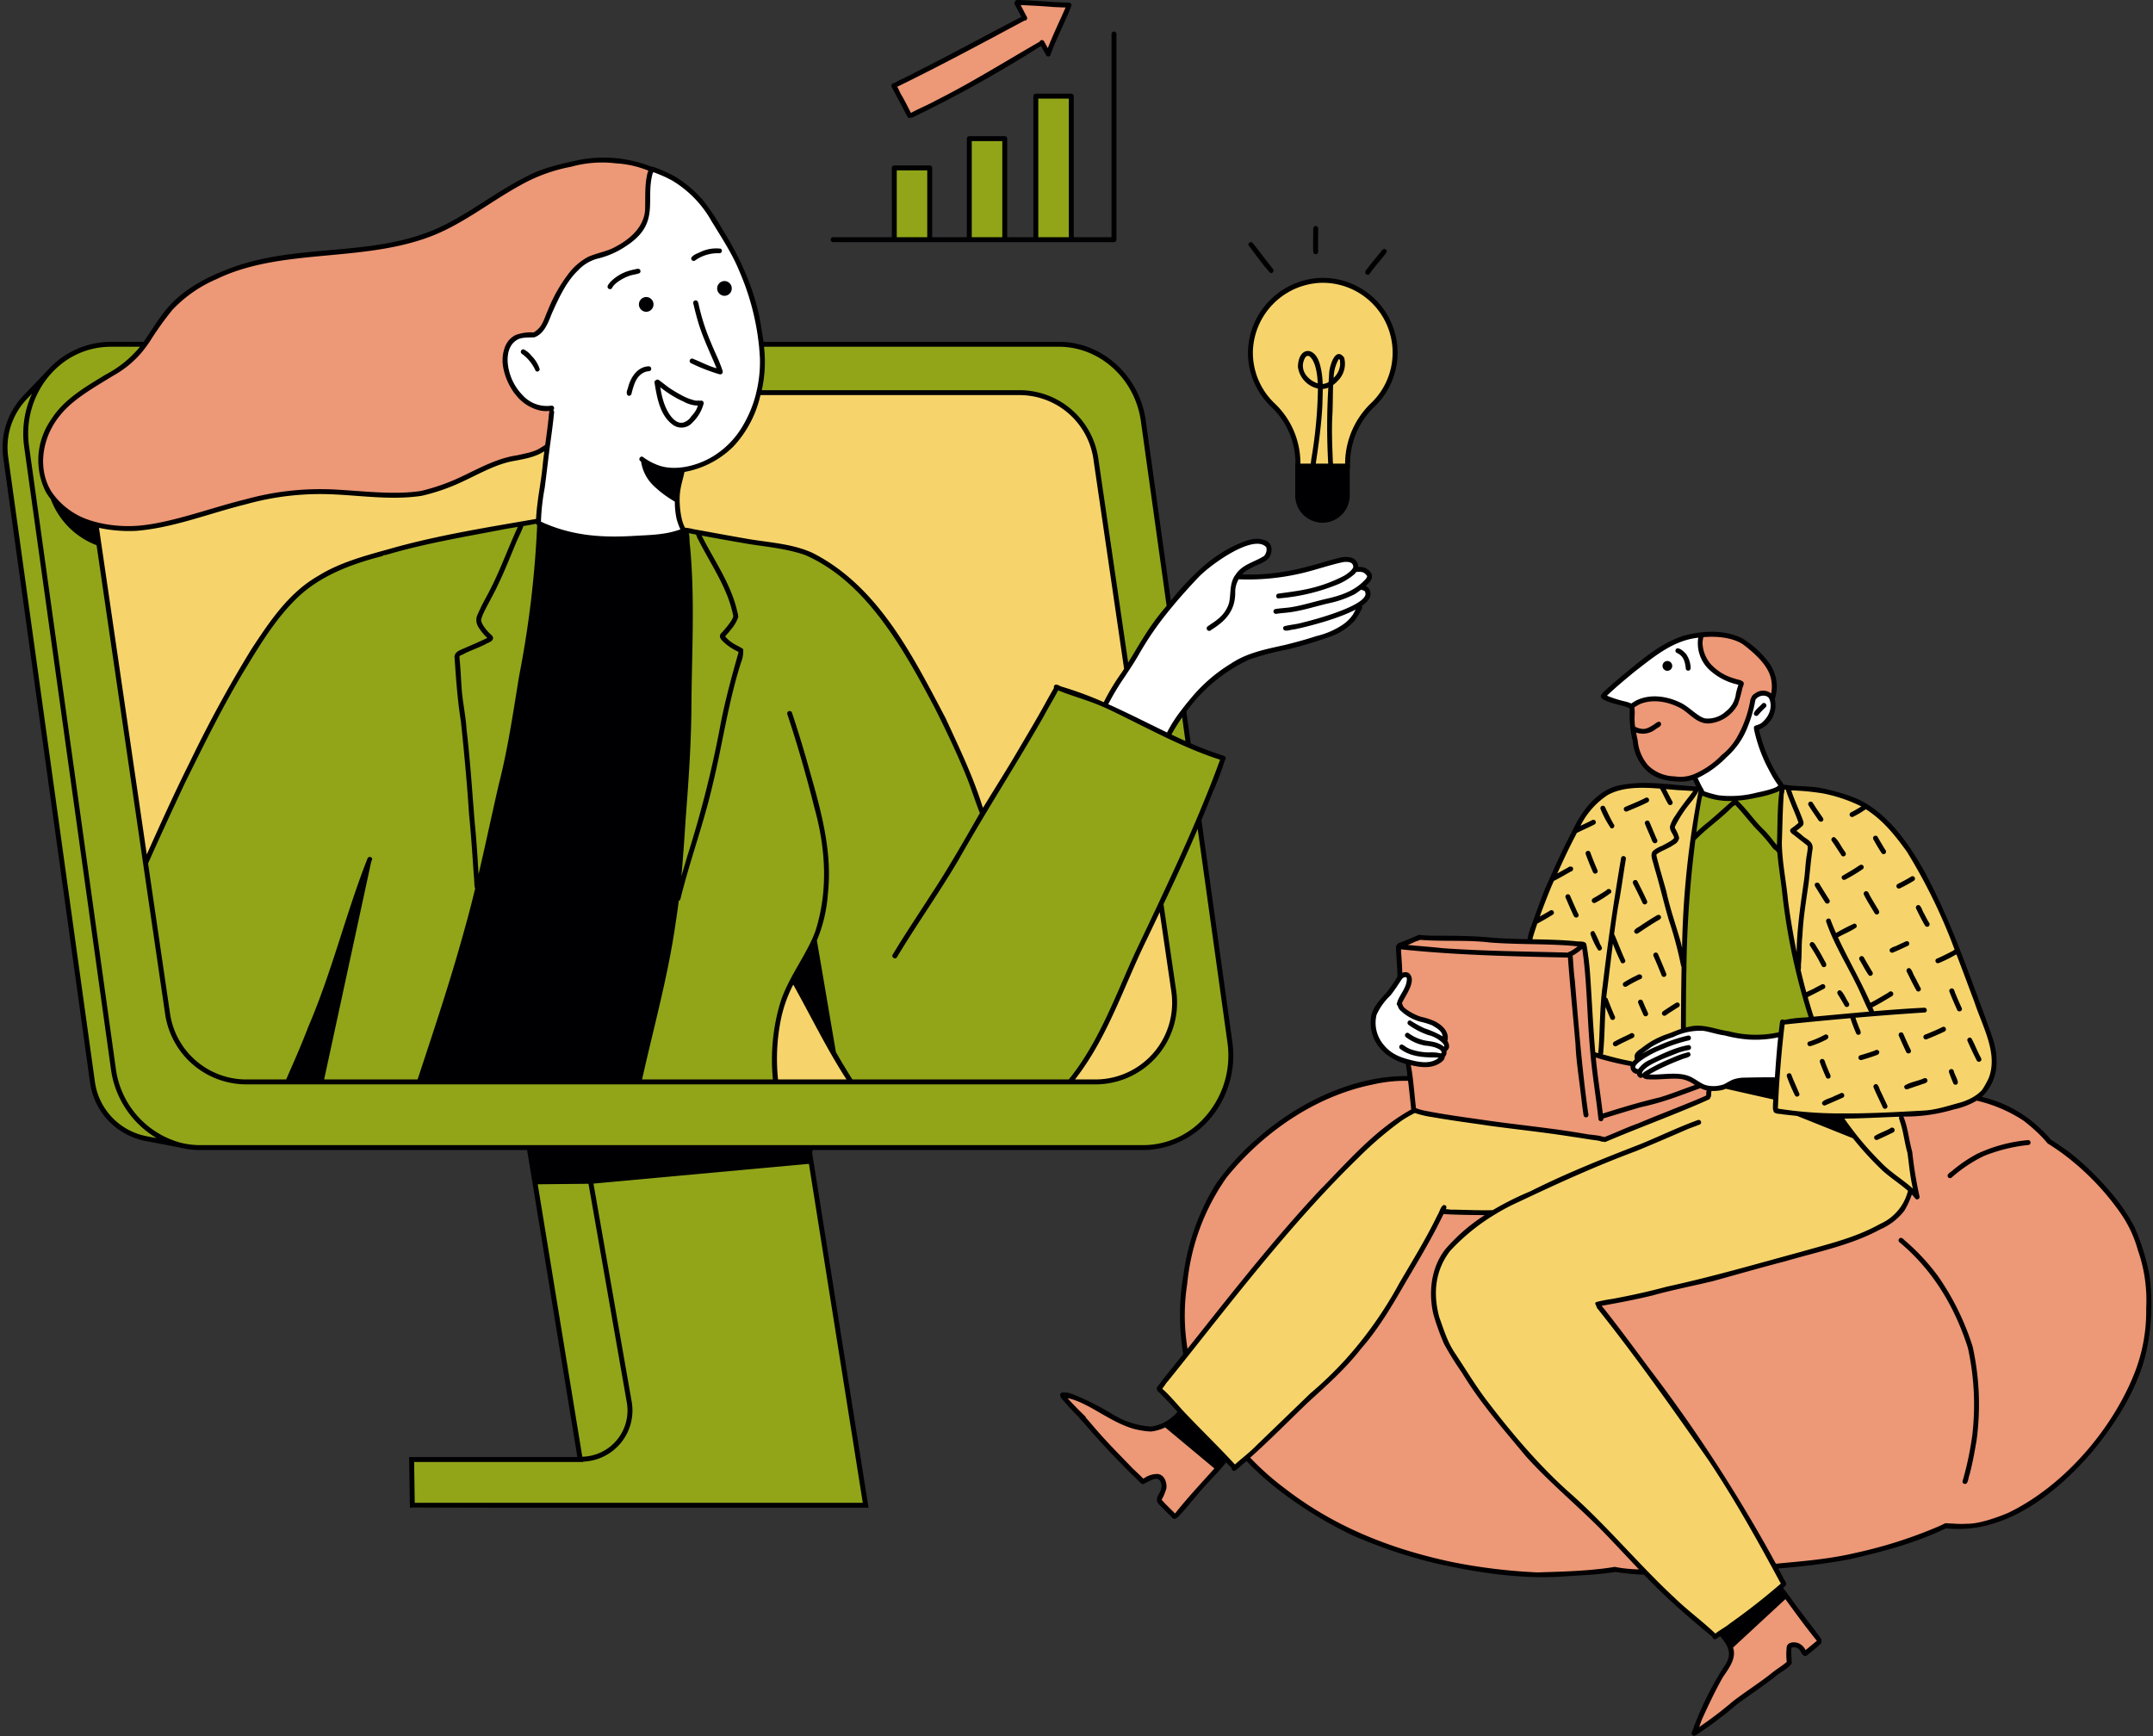 <?xml version="1.0" encoding="UTF-8" standalone="no"?><svg xmlns="http://www.w3.org/2000/svg" xmlns:xlink="http://www.w3.org/1999/xlink" data-name="Layer 38" fill="#000000" height="404" preserveAspectRatio="xMidYMid meet" version="1" viewBox="-0.6 -0.0 501.0 404.0" width="501" zoomAndPan="magnify"><rect x="-0.6" y="-0.0" width="501.0" height="404.0" fill="#333333" stroke="none"/><g id="change1_1"><path d="M254.058,105.261a18.66,18.66,0,0,0-15.402-13.775c-.229-.031-34.019.124-34.019.124l-28.791-.354c1.535-3.484,1.177-7.471.789-11.258.134-.231,38.25-.262,38.25-.262l31.608.431a19.439,19.439,0,0,1,10.458,3.524c3.644,2.667,6.038,6.721,7.748,10.901a14.248,14.248,0,0,1,1.135,4.008c.069.092,5.799,42.433,5.799,42.433q-5.294,7.202-9.915,14.869Zm29.609,150.076a25.351,25.351,0,0,1-2.418,3.701,21.2,21.2,0,0,1-3.587,3.919c-2.521,2.028-5.695,3.037-8.812,3.896-.183.206-16.661.275-16.661.275l-64.512-.264,7.941,49.971,5.397,33.619-50.842-.057-54.886.47.252-11.298,38.856-.195-6.107-37.034-5.89-35.453-50.555.241L48.813,267.06l-8.09-.642a54.582,54.582,0,0,1-7.826-1.524,18.333,18.333,0,0,1-7.013-3.678,15.998,15.998,0,0,1-5.019-9.843c.057-.046-.974-7.162-.974-7.162l-9.453-67.766L3.723,130.084.595,108.061a20.932,20.932,0,0,1,.298-7.964,14.742,14.742,0,0,1,1.226-3.426A22.102,22.102,0,0,1,5.431,92.26a55.595,55.595,0,0,1,8.307-8.113,19.088,19.088,0,0,1,10.725-4.033c.126-.057,8.388.126,8.388.126L21.668,121.674l2.75,18.036,8.8,60.753c5.466-9.763,8.88-20.58,14.346-30.354.905-1.616,1.868-3.197,2.819-4.778q5.81-9.608,11.607-19.216c5.695-8.307,14.472-13.762,23.799-16.592.378-.046,23.937-5.66,23.937-5.66l14.587-2.83.791,1.123-1.306,14.094-3.483,25.151-6.932,32.966L107.4,219.679l-10.771,32.13,51.071.206,2.601-10.038,5.706-25.793,2.12-19.709,1.65-28.532.321-32.645-1.329-12.066q10.57,1.805,21.141,3.598a39.254,39.254,0,0,1,6.302,1.444,27.667,27.667,0,0,1,5.775,2.933,46.189,46.189,0,0,1,14.77,15.435,20.928,20.928,0,0,1,2.83,4.022,248.61,248.61,0,0,1,12.925,24.04c.046.149,5.454,15.228,5.454,15.228l17.612-29.781,11,3.747,14.873,7.207,3.564-5.981,1.123,7.998,7.975,3.197-5.775,15.446L282.155,218.9l3.415,24.475A21.021,21.021,0,0,1,283.667,255.338Zm-86.157-3.38L184.184,227.333c-3.655,7.07-5.603,16.752-4.423,24.624ZM207.57,39.174l-.122,16.697,8.47-.243-.203-16.656Zm17.224-6.93.122,23.586,8.51-.243-.162-23.424Zm15.492-9.802-.102,33.41,8.63.018-.175-33.377Zm154.783,161.86L392.718,199.81l-1.311,23.013s-.291,16.847-.215,17.387a9.41,9.41,0,0,1,6.544-.67c2.2.435,4.318,1.244,6.533,1.589a24.237,24.237,0,0,0,4.832.179q2.251-.103,4.487-.406l.54-2.681,7.042-1.112s-3.802-13.542-4.098-14.121a112.615,112.615,0,0,1-2.864-39.593,31.858,31.858,0,0,1-15.265,2.255C397.368,185.493,395.599,185.081,395.069,184.303Z" fill="#92a519"/></g><g id="change2_1"><path d="M497.732,316.728c-4.464,11.697-11.718,22.638-21.782,30.273-6.852,5.198-15.281,8.848-23.86,8.242-12.203,6.083-25.893,8.252-39.406,9.335-.081.047-25.497,1.364-25.497,1.364l-12.476-.602a120.284,120.284,0,0,1-22.135,1.05c-11.528-1.322-22.913-3.094-33.445-7.4-8.914-3.645-17.027-9.034-24.525-15.078-4.637-4.003-8.429-7.358-11.464-11.361a42.961,42.961,0,0,1-7.968-19.284,57.239,57.239,0,0,1,.825-20.943A55.599,55.599,0,0,1,291.902,265.74a56.65,56.65,0,0,1,27.781-14.093,34.504,34.504,0,0,1,7.514-.705l.262.009-.392-3.705a12.37,12.37,0,0,0,5.074.405,6.376,6.376,0,0,0,1.893-.482,3.305,3.305,0,0,0,1.813-2.68,11.184,11.184,0,0,0-.104-3.115,4.158,4.158,0,0,0-.793-1.974,4.027,4.027,0,0,0-1.436-.999c-1.24-.571-2.582-.881-3.861-1.359a15.531,15.531,0,0,1-3.462-1.821,2.517,2.517,0,0,1-1.118-1.311,2.484,2.484,0,0,1,.316-1.637c.652-1.377,1.559-2.701,1.674-4.22a1.522,1.522,0,0,0-.111-.802.919.919,0,0,0-1.644.005c-.231-.201-.573-6.826-.573-6.826l4.833-2.559,29.756,1.175,8.973.931,1.876,25.268,8.761,2.266a3.416,3.416,0,0,0,1.576,2.111c1.669,1.074,3.794,1.061,5.776.944s4.065-.282,5.863.559c.402.188.78.422,1.168.637a13.238,13.238,0,0,0,4.17,1.462c-.01-.001-.022.034-.035.077l62.152,2.088a33.377,33.377,0,0,1,16.683,9.896A55.139,55.139,0,0,1,495.52,285.829a30.69,30.69,0,0,1,2.491,5.892,31.84,31.84,0,0,1,1.027,5.975A60.575,60.575,0,0,1,497.732,316.728ZM124.71,40.683a109.139,109.139,0,0,0-16.439,9.338c-6.706,4.497-14.549,6.392-22.321,7.447s-15.649,1.347-23.36,2.785-15.412,4.14-21.279,9.346a46.447,46.447,0,0,0-8.564,10.86c-3.119,5.046-9.168,6.965-13.982,10.105A22.307,22.307,0,0,0,9.953,100.991a15.783,15.783,0,0,0,.781,13.399c2.194,3.769,6.127,6.285,10.287,7.594a27.474,27.474,0,0,0,11.002,1.072,58.804,58.804,0,0,0,9.433-2.022l19.03-5.183a69.33,69.33,0,0,1,13.831-1.457c8.981.026,18.197,2.116,26.798-.469,5.352-1.609,10.072-4.94,15.453-6.447,3.319-.929,6.905-1.175,9.869-2.934-.082.033,1.395-9.566,1.395-9.566a9.982,9.982,0,0,1-9.528-5.818,14.926,14.926,0,0,1-.713-2.078,11.186,11.186,0,0,1-.475-4.613,5.06,5.06,0,0,1,2.453-3.775,7.85,7.85,0,0,1,3.886-.551c1.94-1.075,2.843-3.143,3.681-5.008q1.226-2.729,2.695-5.341c1.534-2.727,3.353-5.436,6.033-7.051a31.573,31.573,0,0,1,5.311-2.184c3.407-1.281,6.816-3.408,8.105-6.812,1.441-3.807-.082-8.39,1.86-11.967a15.806,15.806,0,0,0-8.011-2.589A39.212,39.212,0,0,0,124.71,40.683ZM401.726,382.43a7.713,7.713,0,0,1-.001,4.541,8.347,8.347,0,0,1-.976,1.562,45.741,45.741,0,0,0-6.921,14.323c-.395.631,2.094-.924,2.094-.924l19.653-14.622q-.021-1.088-.018-2.176a4.653,4.653,0,0,1,.191-1.577,1.292,1.292,0,0,1,.658-.786,1.448,1.448,0,0,1,1.106.101,4.002,4.002,0,0,1,1.982,1.867c.307.042,3.363-2.808,3.363-2.808l-8.57-11.757ZM382.169,178.489a8.48,8.48,0,0,0,4.425,2.479,11.943,11.943,0,0,0,6.6.034,12.887,12.887,0,0,0,2.302-1.024,22.785,22.785,0,0,0,10.071-11.358c.81-2.014,1.325-4.131,2.075-6.407a3.236,3.236,0,0,1,2.284-.852,2.438,2.438,0,0,1,1.998,1.294,10.689,10.689,0,0,0-2.25-9.723,15.396,15.396,0,0,0-2.776-2.386,18.765,18.765,0,0,0-2.5-1.501,12.766,12.766,0,0,0-9.097-.895,8.258,8.258,0,0,0,2.153,7.287,14.622,14.622,0,0,0,7.026,3.895,11.957,11.957,0,0,1-3.051,6.583c-1.765,1.712-4.617,2.476-6.761,1.273a15.152,15.152,0,0,1-2.247-1.819,10.941,10.941,0,0,0-13.359-.605,31.737,31.737,0,0,0,1.474,10.416A9.482,9.482,0,0,0,382.169,178.489ZM236.55.533l.976,4.037L207.413,19.702l3.711,7.543L241.895,10.29l1.355,2.045,5.058-11.27Zm31.706,331.694a8.593,8.593,0,0,1-2.266.364,8.412,8.412,0,0,1-2.681-.616,52.998,52.998,0,0,1-10.66-5.237,18.464,18.464,0,0,0-2.807-1.61,5.034,5.034,0,0,0-3.165-.344c-.093-.025,18.533,20.119,18.533,20.119l2.46-.989a3.439,3.439,0,0,1,1.517-.354,1.201,1.201,0,0,1,.64.224,1.738,1.738,0,0,1,.421,1.608,11.412,11.412,0,0,1-1.004,3.584c-.171.296,3.544,4.044,3.544,4.044l11.065-12.488-9.627-11.656C272.931,330.818,270.518,331.64,268.257,332.227Z" fill="#ed9876"/></g><g id="change3_1"><path d="M463.372,247.821c-.298,2.853-1.375,5.798-3.667,7.528a14.774,14.774,0,0,1-5.122,2.131c-4.148,1.146-8.433,2.292-12.696,1.719-.218-.034,2.04,9.339,2.04,9.339l1.203,9.075c-1.238-.871-2.486-1.765-3.701-2.67.859.745,1.707,1.478,2.567,2.212a11.544,11.544,0,0,1-4.457,6.852,27.857,27.857,0,0,1-7.07,3.621,99.71,99.71,0,0,1-15.63,4.71c-.08.172-15.973,4.377-15.973,4.377q-14.764,3.609-29.575,6.955c.229.126,12.639,16.775,12.639,16.775L402.882,347.579l11.573,21.187L398.688,380.889l-6.383-5.535-8.502-7.929-13.681-14.071-10.221-9.522-12.639-14.014-7.964-11.229c-2.361-4.056-4.606-8.273-5.603-12.856-.997-4.595-.63-9.66,1.96-13.578a21.707,21.707,0,0,1,2.739-3.243,45.768,45.768,0,0,1,8.25-6.508c-.034-.206-11.562-.332-11.562-.332q-4.159,7.27-8.33,14.564c-4.022,7.013-8.078,14.082-13.521,20.064-.424.355-16.867,16.386-16.867,16.386l-9.637,8.674-5.981-6.268-11.642-12.352,10.038-12.96,23.066-27.5L313.574,270.83a61.743,61.743,0,0,1,14.472-12.008c.378-.39,17.302,2.544,17.302,2.544l27.649,3.77,23.983-9.705.241-1.925a9.28,9.28,0,0,0,3.85-.802c-.08-.046,11.665.561,11.665.561l-.229,4.446.229.447c0-1.937,1.111-17.681,1.111-17.681l-.183.046.458-2.303,7.047-1.111s-3.804-13.544-4.102-14.117a112.854,112.854,0,0,1-2.865-39.589,31.896,31.896,0,0,1-15.263,2.246c-1.57-.149-3.346-.561-3.873-1.341L392.718,199.81l-1.306,23.009s-.252,14.392-.218,17.005a30.344,30.344,0,0,0-9.064,4.446,4.019,4.019,0,0,0-.963.905,1.402,1.402,0,0,0-.195,1.249c0,.046-1.512,1.26-1.512,1.26l-7.643-1.822-1.421-.504-1.765-20.683-.814-5.145-12.753-.458,7.07-18.253a76.587,76.587,0,0,1,3.758-8.044c1.558-2.91,3.392-5.81,6.165-7.609a15.047,15.047,0,0,1,5.844-2.097,43.44,43.44,0,0,1,6.222-.412c0,.115,10.129.859,10.129.859,1.753,1.627,4.274,2.131,6.657,2.2a34.284,34.284,0,0,0,13.04-2.509c1.283.08,2.395.218,3.518.355,5.66.664,11.55,1.409,16.317,4.537a13.348,13.348,0,0,1,5.454,4.194,66.857,66.857,0,0,1,10.118,15.354c0,.344,11.894,29.964,11.894,29.964.458,1.467.928,2.945,1.398,4.412a18.198,18.198,0,0,1,.63,2.315A12.665,12.665,0,0,1,463.372,247.821ZM272.813,231.838l-3.244-20.575s-12.397,25.525-12.329,25.69a91.296,91.296,0,0,1-8.881,14.749s9.859-.163,10.169-.112c4.805-1.823,9.599-4.519,12.143-8.985A19.929,19.929,0,0,0,272.813,231.838ZM179.58,251.433c.38.318,17.692.225,17.692.225l-13.181-23.995A38.627,38.627,0,0,0,179.58,251.433ZM21.885,122.2l-.003-.017C21.794,122.176,21.816,122.185,21.885,122.2ZM108.66,110.997a39.286,39.286,0,0,1-14.847,4.253,73.582,73.582,0,0,1-10.357-.418c-9.638-.758-19.62-.74-28.954,2.957l-15.213,3.855a48.075,48.075,0,0,1-4.906,1.063,42.532,42.532,0,0,1-12.114-.441c-.15-.022-.301-.047-.383-.064l11.472,78.588,9.895-21.689s11.454-21.557,11.545-21.952q3.216-5.156,6.614-10.196a48.26,48.26,0,0,1,7.483-9.227c5.805-5.198,13.572-7.497,21.062-9.646l34.516-6.937s2.4-17.084,2.354-17.066c-2.449,1.93-5.834,1.947-8.852,2.73C114.671,107.66,111.718,109.483,108.66,110.997Zm148.114,53.308,4.965-8.687-6.275-40.069s-1.532-11.652-1.676-11.702a19.383,19.383,0,0,0-16.29-12.529l-38.521-.044s-22.841.268-22.737.488c-1.998,4.022-2.852,8.814-6.145,11.867a17.43,17.43,0,0,1-3.176,2.213c-2.852,1.65-5.9,3.111-8.88,3.362a24.334,24.334,0,0,0,.193,13.994s23.712,4.369,23.832,4.417a29.726,29.726,0,0,1,14.06,6.755,65.29,65.29,0,0,1,10.89,12.086,214.681,214.681,0,0,1,21.102,42.986L245.37,160.185l6.167,1.907Zm38.216-70.608a24.395,24.395,0,0,1,2.571,2.456c3.284,4.163,3.983,7.544,3.983,12.097,0,0,11.042.169,11.321-.122.546-3.396,1.125-6.884,2.883-9.841,1.264-2.126,3.074-3.866,4.567-5.838a18.843,18.843,0,0,0,4.007-10.72,15.626,15.626,0,0,0-.538-4.485,16.796,16.796,0,0,0-13.135-11.741,18.677,18.677,0,0,0-16.762,6.016,13.888,13.888,0,0,0-2.079,2.973,15.072,15.072,0,0,0-1.411,5.485C289.959,84.96,291.251,90.37,294.989,93.696Z" fill="#f6d46b"/></g><g id="change4_1"><path d="M175.18,72.686A43.633,43.633,0,0,1,176.31,87.84a27.814,27.814,0,0,1-5.338,13.842,19.63,19.63,0,0,1-12.533,7.582,18.848,18.848,0,0,0,.467,14.357,61.408,61.408,0,0,1-18.661,1.697c-5.281-.202-10.816-.839-15.138-3.881-.253-.141,2.715-26.202,2.715-26.202a10.485,10.485,0,0,1-7.848-3.142,11.632,11.632,0,0,1-3.149-7.688,7.32,7.32,0,0,1,.39-2.808,5.542,5.542,0,0,1,2.511-2.849,6.399,6.399,0,0,1,3.75-.72c2.156-1.263,3.118-3.519,4.04-5.643a38.845,38.845,0,0,1,3.598-6.848,15.466,15.466,0,0,1,5.685-5.144c1.638-.808,3.438-1.225,5.136-1.896,4.061-1.606,7.68-5.06,8.213-9.394a36.489,36.489,0,0,0,.066-3.86,18.564,18.564,0,0,1,.878-5.339,18.977,18.977,0,0,1,9.301,5.148,43.886,43.886,0,0,1,6.431,8.37C170.575,59.383,173.921,65.756,175.18,72.686Zm141.696,60.37a3.952,3.952,0,0,0-1.785-.361.355.355,0,0,1-.254-.084,1.71,1.71,0,0,0-.877-1.837,3.956,3.956,0,0,0-2.127-.402c-3.47.1-6.709,1.644-10.061,2.544a55.12,55.12,0,0,1-8.672,1.365,19.155,19.155,0,0,1-5.607.03,5.027,5.027,0,0,1,1.989-2.074,23.206,23.206,0,0,1,2.621-1.272,4.822,4.822,0,0,0,1.983-1.391,2.173,2.173,0,0,0,.275-2.17,2.276,2.276,0,0,0-1.439-1.132,4.508,4.508,0,0,0-1.871-.069,16.673,16.673,0,0,0-5.827,2.347c-.858.49-1.71.992-2.535,1.535a24.322,24.322,0,0,0-4.63,3.897,146.637,146.637,0,0,0-9.967,11.467c-.875,1.119-1.734,2.251-2.518,3.436-1.018,1.539-1.903,3.161-2.824,4.76-1.99,3.454-4.149,6.81-6.53,10.605,0,0,15.041,6.996,15.178,6.861,4.73-8.939,12.59-16.525,22.294-19.397,1.938-.574,3.927-.957,5.912-1.337a37.893,37.893,0,0,0,9.402-2.651c2.943-1.415,5.593-3.743,6.514-6.652a5.042,5.042,0,0,0,1.8-2.459,1.422,1.422,0,0,0-.065-1.028c-.192-.349-.585-.539-.739-.935.33-.464.661-.929.945-1.423a2.03,2.03,0,0,0,.277-.681A1.536,1.536,0,0,0,316.875,133.055ZM401.48,175.178a35.136,35.136,0,0,1-7.431,5.583,35.627,35.627,0,0,0,1.308,3.914,11.432,11.432,0,0,0,2.987.698,34.817,34.817,0,0,0,3.939.402,28.844,28.844,0,0,0,5.913-.593c2.054-.375,4.204-.882,5.722-2.316a54.152,54.152,0,0,1-5.67-13.418,6.274,6.274,0,0,0,3.107-2.877,4.601,4.601,0,0,0,.069-4.257,2.3,2.3,0,0,0-.626-.747,2.095,2.095,0,0,0-1.547-.324,4.135,4.135,0,0,0-1.495.601c-1.463,3.646-1.863,7.89-4.252,11.118A17.721,17.721,0,0,1,401.48,175.178Zm-9.613-10.262a18.745,18.745,0,0,0,2.878,2.173,5.924,5.924,0,0,0,5.065-.04,8.339,8.339,0,0,0,3.686-3.6c-.032-.107.857-4.107.857-4.107a32.287,32.287,0,0,0-3.865-1.864,9.559,9.559,0,0,1-5.559-9.71,14.626,14.626,0,0,0-5.764,1.695,41.694,41.694,0,0,0-4.599,2.764,120.801,120.801,0,0,0-12.167,9.346c-.13.27,6.286,3.029,6.286,3.029a11.144,11.144,0,0,1,13.184.314Zm9.884,75.738a41.789,41.789,0,0,0-4.922-1.418c-3.346-.511-6.686.743-9.82,2.021a25.355,25.355,0,0,0-4.455,2.179,4.115,4.115,0,0,0-1.948,2.353,3.703,3.703,0,0,0-.964,1.357,1.926,1.926,0,0,0,.088,1.558,3.014,3.014,0,0,0,.725.798,2.946,2.946,0,0,0,1.588.832,13.058,13.058,0,0,0,5.515.282,10.394,10.394,0,0,1,5.484.633c.786.393,1.468.967,2.24,1.387a7.419,7.419,0,0,0,7.757-.724c.022-.062,9.8-.472,9.8-.472l1.007-10.966-6.562.848A18.174,18.174,0,0,1,401.75,240.654Zm-68.756-2.855c-.974-.397-2.008-.62-3.009-.943a15.747,15.747,0,0,1-2.824-1.228c-.956-.532-1.953-1.334-1.976-2.428a8.624,8.624,0,0,0,2.031-5.345.911.911,0,0,0-.279-.839c-.374-.237-.83.131-1.118.467q-1.219,1.427-2.438,2.855a43.416,43.416,0,0,0-3.18,4.035,7.767,7.767,0,0,0-.884,1.641c-.762,2.104.049,4.451,1.15,6.399a9.032,9.032,0,0,0,1.931,2.507,9.212,9.212,0,0,0,1.741,1.108c2.71,1.404,5.884,2.303,8.815,1.451a4.132,4.132,0,0,0,2.261-1.421,4.95,4.95,0,0,0,.735-2.188,6.156,6.156,0,0,0-.493-4.186A5.091,5.091,0,0,0,332.995,237.799Z" fill="#ffffff"/></g><g id="change5_1"><path d="M471.749,266.304c-.215.222-.544.162-.825.208a38.601,38.601,0,0,0-9.866,2.51,33.115,33.115,0,0,0-7.489,4.997.578.578,0,0,1-.978-.405c.111-.641.914-.904,1.331-1.353a32.788,32.788,0,0,1,5.532-3.727,35.197,35.197,0,0,1,11.89-3.207A.578.578,0,0,1,471.749,266.304Zm-21.326,30.753a49.794,49.794,0,0,0-7.653-8.271c-.331-.24-.578-.682-1.012-.712a.578.578,0,0,0-.405.978c7.896,6.561,12.965,15.173,15.976,24.644a61.339,61.339,0,0,1,1.022,20.308,74.007,74.007,0,0,1-2.076,10.044c-.102.397-.394.892.024,1.194,1.112.579,1.093-1.34,1.395-1.994.711-2.653,1.188-5.362,1.654-8.067a62.318,62.318,0,0,0-.918-21.802A60.495,60.495,0,0,0,450.422,297.057ZM409.466,163.765c-.577.639-1.73,1.484-1.957,2.282a.578.578,0,0,0,.978.405,21.31,21.31,0,0,1,1.789-1.877C410.809,164.058,409.984,163.234,409.466,163.765Zm-17.756-8.026a.573.573,0,0,0,1.097-.221,5.877,5.877,0,0,0-1.104-3.381c-.51-.512-1.253-1.285-2.012-1.257a.578.578,0,0,0-.137,1.047C391.243,152.68,391.5,154.016,391.711,155.739ZM498.549,315.803c-2.292,8.422-7.162,15.916-12.719,22.55-8.411,9.579-20.178,18.803-33.608,17.314h-.011c-7.104,3.472-14.862,5.466-22.539,7.242a158.692,158.692,0,0,1-16.454,2.108c.355.665.71,1.341,1.054,2.005.229.573.802,1.1.756,1.742a.463.463,0,0,1-.206.298c-.011.011-.023.011-.023.023-.149.161-.309.321-.481.493a38.201,38.201,0,0,1,2.292,3.071c2.2,3.048,4.114,5.374,6.291,8.365a1.056,1.056,0,0,1,.332.94.71.71,0,0,1-.011.435,40.629,40.629,0,0,1-3.403,2.876c-.607.378-1.043-.229-1.283-.722-.458-.71-.367-.688-.974-1.043a1.707,1.707,0,0,0-1.26-.034c-.023.08-.046.183-.057.241-.092,1.146.092,2.28.08,3.415-.859,1.203-2.361,1.856-3.495,2.784-2.372,1.925-6.073,4.434-8.972,6.52-1.043.802-2.624,2.292-4.091,3.289-1.398,1.134-3.793,2.83-5.718,4.079-.057.035-.069.035-.092.035v.011a.576.576,0,0,1-.917-.458.496.496,0,0,1,.046-.218,2.945,2.945,0,0,1,.195-.504,74.623,74.623,0,0,1,7.127-14.529c2.177-2.945,1.467-4.767-.733-7.345-.321.218-.63.424-.94.619a.575.575,0,0,1-.859-.504c-.023-.011-.034-.011-.046-.023-.527-.344-.985-.813-1.49-1.203-2.899-2.418-5.775-4.858-8.537-7.448-2.017-1.856-3.942-3.793-5.855-5.764a49.648,49.648,0,0,1-6.635-.642c-4.182.688-8.479.791-12.696,1.1-9.923.573-19.904-1.008-29.563-3.197a117.584,117.584,0,0,1-18.987-6.44,95.893,95.893,0,0,1-16.993-10.45,65.137,65.137,0,0,1-7.609-6.829c-.825.722-1.65,1.444-2.498,2.154a.579.579,0,0,1-.963-.527c-.435-.435-.859-.859-1.283-1.295-1.226,1.547-2.612,2.968-3.942,4.434-2.567,2.624-4.721,5.615-7.265,8.262a.59.59,0,0,1-.367.218.527.527,0,0,1-.447.229c-.596-.103-.905-.791-1.375-1.134-.642-.63-1.283-1.272-1.914-1.925-.309-.332-.928-.894-.756-1.329a.411.411,0,0,1-.046-.103c0-.791.676-1.478.917-2.234a2.468,2.468,0,0,0-.218-2.189c-.607-.791-1.639-.355-3.094.435-.344.126-.653.47-1.043.367-.882-.63-1.57-1.581-2.441-2.28-3.804-3.816-7.54-7.712-11.012-11.837a16.932,16.932,0,0,1-1.352-1.524v-.011a57.471,57.471,0,0,1-4.01-4.343.544.544,0,0,1-.16-.401.575.575,0,0,1,.241-.859,4.808,4.808,0,0,1,2.406.286,59.696,59.696,0,0,1,9.763,4.939,20.15,20.15,0,0,0,8.582,2.67,9.886,9.886,0,0,0,5.706-2.899c.183-.16.344-.367.516-.55-1.478-1.639-2.968-3.266-4.572-4.778a.484.484,0,0,1-.172-.367V323.4a.475.475,0,0,1-.08-.126.573.573,0,0,1,.057-.435c.607-.779,1.203-1.57,1.81-2.349,1.432-1.776,2.853-3.564,4.285-5.351v-.011a54.517,54.517,0,0,1,.069-18.551,53.587,53.587,0,0,1,7.586-21.107,57.889,57.889,0,0,1,9.579-10.508c9.35-8.262,22.207-14.633,34.949-14.541-.103-.837-.206-1.65-.321-2.429a.467.467,0,0,1,.011-.355c-5.042-1.421-8.88-5.305-8.17-10.977.378-2.292,2.12-4.045,3.621-5.718a34.277,34.277,0,0,0,2.223-3.163,2.441,2.441,0,0,1,.309-.481v-.092c-.069-2.269-.264-4.515-.355-6.772a.482.482,0,0,1,.046-.229v-.011a.526.526,0,0,1,.229-.367.212.212,0,0,1,.023-.08c.298-.39.882-.401,1.306-.63,1.283-.458,2.051-.882,3.346-1.364l.023-.023a.573.573,0,0,1,.401-.16c.951.092,1.902.149,2.853.183,4.801.023,9.591,0,14.369.493,2.681.195,5.362.264,8.055.321a.741.741,0,0,1,.011-.275,13.903,13.903,0,0,1,.756-2.613c1.054-2.865,2.063-5.741,3.163-8.582,1.96-4.434,3.93-8.869,6.176-13.154,2.108-4.595,5.317-9.35,10.359-10.966,6.13-1.57,12.524-.298,18.758.069-.264-.527-.516-1.054-.768-1.581a9.884,9.884,0,0,1-1.833.412c-2.968.103-6.256-.241-8.594-2.223a10.45,10.45,0,0,1-3.541-7.047,25.363,25.363,0,0,1-.745-7.253c-.011-.16-.011-.252-.023-.298v-.011a1.347,1.347,0,0,0-.011-.183c-.011-.011-.011-.011-.011-.023-.046-.023-.103-.046-.16-.08-1.421-.665-3.907-.917-5.638-1.833-1.295-.538-.963-1.272-.092-2.017,1.318-1.26,2.739-2.418,4.125-3.621,4.538-3.632,8.537-7.356,14.232-9.304,4.434-1.215,9.476-1.512,13.704.539a22.128,22.128,0,0,1,6.497,6.016,9.46,9.46,0,0,1,1.192,7.987.404.404,0,0,1-.069.16,3.365,3.365,0,0,1,.137.722,6.112,6.112,0,0,1-3.793,6.394,33.517,33.517,0,0,0,1.077,3.724,34.737,34.737,0,0,0,4.285,8.514,1.25,1.25,0,0,1,.321.573,8.99,8.99,0,0,1,1.134.126c2.807.309,5.672.195,8.445.825,3.334.825,6.749,1.661,9.717,3.472,5.878,3.61,9.912,9.465,13.28,15.354,6.107,11.218,9.889,22.355,14.403,34.398,1.066,3.22,2.601,6.371,2.601,9.832a11.014,11.014,0,0,1-3.426,8.651,29.389,29.389,0,0,1,13.521,7.288,28.283,28.283,0,0,1,2.567,2.67.04.04,0,0,0,.023.011c1.833,1.157,3.598,2.452,4.022,2.727a63.82,63.82,0,0,1,9.236,8.789,44.286,44.286,0,0,1,6.188,8.846,53.278,53.278,0,0,1,3.449,11.103A51.526,51.526,0,0,1,498.549,315.803Zm-82.341-131.865c.837,2.452,1.856,4.606,2.67,6.772.206.538.367,1.157-.138,1.57a13.918,13.918,0,0,1-1.318,1.066c.39.298.963.733,1.329,1.054.871.894,2.544,1.283,2.452,3.037-.412,2.681-.596,5.202-.951,8.181-.596,4.24-1.226,7.78-1.432,12.146-.275,2.189-.092,4.4-.332,6.589-.011.138,0,.286-.011.424v.08a2.638,2.638,0,0,1-.069.871v.011c.405,1.74.842,3.47,1.311,5.175.637-.365,1.511-.659,2.004-.995.49-.255.985-.501,1.472-.762a.6.6,0,0,1,.909.219.587.587,0,0,1-.296.754q-1.867.974-3.751,1.916c.366,1.28.733,2.561,1.135,3.799a6.356,6.356,0,0,0,.264.756c4.297-.39,8.582-.802,12.868-1.169-1.089-2.131-1.959-4.423-3.059-6.554-2.349-4.79-5.202-9.339-6.921-14.403a.572.572,0,0,1,.997-.504c.388,1.055.832,2.108,1.297,3.16a43.183,43.183,0,0,1,4.254-2.194.573.573,0,0,1,.45.92c-1.277.867-2.769,1.457-4.129,2.207a.506.506,0,0,1-.127.049c2.312,5.021,5.26,10.044,7.562,15.262,1.373-.698,2.684-1.508,4.014-2.284.089-.055.177-.112.266-.168.021-.02.026-.05.052-.067a.598.598,0,0,1,.973.584.766.766,0,0,1-.375.434c-1.456.868-2.905,1.755-4.416,2.526a.491.491,0,0,1-.065.027c.108.256.223.509.327.765a.354.354,0,0,1,.057.138c3.907-.332,7.815-.619,11.722-.814a.574.574,0,0,1,.218,1.1q-8.124.523-16.262,1.231c.044.123.076.254.122.372.256.756.556,1.497.845,2.241.288.507.494,1.402-.368,1.358a.495.495,0,0,1-.374-.215,36.477,36.477,0,0,1-1.344-3.488.515.515,0,0,1-.022-.164q-7.607.667-15.196,1.461a.556.556,0,0,1-.138-.011c-.722,6.004-1.318,13.131-1.57,19.594a92.711,92.711,0,0,0,14.129,1.123h.447c6.314.057,12.765-.298,18.952-.642,3.071-.103,5.787-1.054,8.995-1.914a14.234,14.234,0,0,0,2.04-.791,9.367,9.367,0,0,0,1.467-.848h.011a9.675,9.675,0,0,0,1.089-.882c.561-.355,1.684-2.658,1.891-3.06,2.292-5.741-1.341-11.883-3.334-17.898-1.416-3.749-2.757-7.399-4.14-10.983a.829.829,0,0,1-.214.108c-.008.002-.016.001-.025.003a29.051,29.051,0,0,1-3.933,1.938.573.573,0,0,1-.5-1.002c.885-.358,3.117-1.473,3.904-1.899a.559.559,0,0,1,.355-.208,127.926,127.926,0,0,0-11.123-22.836c-2.822-3.923-5.581-7.346-9.574-9.901a.574.574,0,0,1-.31.247l-.006.004c.049-.021.133-.056.033-.008-.011.006-.024.004-.035.009a21.417,21.417,0,0,1-2.552,1.498.573.573,0,1,1-.578-.989c.84-.406,1.626-.913,2.435-1.376l.005-.011a35.791,35.791,0,0,0-8.863-3.018A57.771,57.771,0,0,0,416.208,183.938Zm25.197,75.947c-4.274.149-8.537.39-12.822.447.516.745,1.077,1.524,1.226,1.696a70.439,70.439,0,0,0,7.242,8.411c2.074,2.2,4.263,3.495,6.715,5.512.206.172.47.413.745.665-.08-.39-.149-.768-.206-1.043-.493-2.361-.768-5.386-1.043-7.265-.653-2.246-.882-4.583-1.581-6.818-.103-.332-.229-.664-.309-.997,0-.011-.011-.011-.011-.023A.56.56,0,0,1,441.406,259.885Zm-62.575-11.814a66.094,66.094,0,0,1-8.101-1.971c.447,4.606,1.111,8.617,1.639,13.051,4.366-1.387,8.789-2.716,13.258-3.77,2.773-.837,5.443-1.937,8.181-2.876a8.071,8.071,0,0,0-2.67-1.283c-2.108-.504-5.615.16-8.285-.046a1.649,1.649,0,0,1-1.226-.504.631.631,0,0,1-.859.011.955.955,0,0,1-.435-.756.251.251,0,0,1-.092-.011A1.661,1.661,0,0,1,378.83,248.071Zm17.623,4.492a7.118,7.118,0,0,0,4.102-.229c.069,0,1.57-.905,2.12-1.1a8.435,8.435,0,0,1,2.681-.447c2.36-.046,4.698-.092,7.058-.069.206-3.105.435-6.21.768-9.304a25.546,25.546,0,0,1-6.738.516,30.385,30.385,0,0,1-5.729-.963c-1.639-.195-3.93-.963-5.042-1.077a14.283,14.283,0,0,0-6.875,1.444,23.48,23.48,0,0,0-5.248,2.395c-.63.504-1.467,1.054-2.04,1.512a22.03,22.03,0,0,1,3.632-1.833,37.321,37.321,0,0,1,7.035-2.406.572.572,0,0,1,.309,1.1,34.959,34.959,0,0,0-6.073,1.994c-3.025,1.089-7.689,3.953-6.21,4.595a1.665,1.665,0,0,0,.401.138,6.431,6.431,0,0,1,2.292-1.994c2.991-1.421,6.004-2.991,9.281-3.598a.577.577,0,0,1,.653.837c-.172.309-.561.286-.86.367a14.132,14.132,0,0,0-2.166.607c-2.372.974-6.199,2.315-7.712,3.781a2.062,2.062,0,0,0-.619.94c.057.034.115.069.149.092a1.495,1.495,0,0,1,.378-.39,3.989,3.989,0,0,1,.412-.252,44.472,44.472,0,0,1,6.13-3.037,20.662,20.662,0,0,1,3.816-1.329.583.583,0,0,1,.344.848c-.458.493-1.26.516-1.856.802a54.978,54.978,0,0,0-6.463,2.876c-.435.229-.848.447-1.203.665,2.613.218,6.531-.756,9.385.447C394.036,251.119,395.251,252.265,396.454,252.563Zm-2.337-57.27a.519.519,0,0,1-.195.126c-.103.814-.206,1.661-.309,2.532a263.58,263.58,0,0,0-1.776,26.893v.378c-.103,4.629-.126,9.258-.138,13.888.264-.069.539-.126.825-.183,3.128-.779,6.13.665,9.201,1.077a24.6,24.6,0,0,0,11.585.229c.092-.802.195-1.604.298-2.406a.595.595,0,0,1,.963-.447h.011a28.761,28.761,0,0,1,4.698-.584c.332-.034.665-.057.997-.092a148.79,148.79,0,0,1-6.107-28.452c-.321-3.231-.905-6.382-1.18-9.797v-.011l-.011-.011a.804.804,0,0,1-.069-.103,1.849,1.849,0,0,0-.412-.47c-.023-.023-.034-.023-.057-.046a.472.472,0,0,1-.241-.16c0,.011.011.023.011.034l-.046-.057v-.011h-.011l-.034-.046a3.951,3.951,0,0,1-.378-.447,40.209,40.209,0,0,0-3.793-4.343c-1.639-1.776-3.082-3.724-4.778-5.466-.252.264-.539.298-.756.584C399.811,190.549,396.717,192.646,394.116,195.293Zm2.12-3.483c2.086-1.661,4.022-3.495,6.027-5.248.069-.046.16-.103.183-.115.023-.023.046-.034.069-.057a16.314,16.314,0,0,1-6.955-1.203,5.854,5.854,0,0,0-.286,1.157c-.481,2.578-.825,4.904-1.134,7.322Q395.153,192.704,396.236,191.81Zm17.795,4.285c.08,4.824,1.008,8.835,1.444,13.51.493,3.793,1.169,7.849,2.005,11.963.011-.47.011-.94.023-1.41.218-5.408,1.077-10.92,1.765-15.836.206-1.65.252-3.312.504-4.95.241-1.341.424-2.452.138-2.624-.688-.538-2.395-1.879-3.071-2.418-.607-.39-1.34-1.031-.481-1.616a19.116,19.116,0,0,0,1.558-1.226c-.596-1.868-2.12-5.042-2.956-7.689a1.667,1.667,0,0,1-.332-.046c.046.63-.218.963-.195,1.684C414.203,188.991,414.169,192.543,414.031,196.095Zm-.55-12.054a4.28,4.28,0,0,1-.447.241,25.896,25.896,0,0,1-5.007,1.375,28.461,28.461,0,0,1-4.286.665c2.257,2.097,3.953,4.79,6.222,6.898,1.077,1.089,1.937,2.315,2.922,3.46C413.069,192.474,412.931,188.223,413.481,184.041Zm-2.441-21.542c-.516-.791-2.108-.917-3.117.275a1.358,1.358,0,0,1-.092.355,29.354,29.354,0,0,1-1.707,5.913,17.938,17.938,0,0,1-4.939,7.162,23.23,23.23,0,0,1-6.761,4.87c.378.79.756,1.581,1.18,2.349a2.492,2.492,0,0,1,.355.722,25.205,25.205,0,0,0,3.277.928,23.98,23.98,0,0,0,9.075-.642c1.696-.344,4.125-.928,4.778-1.513a.2.2,0,0,0,.046-.057c-.011.023-.023.035-.034.057.011-.011.023-.034.046-.057l.023-.023c0-.023.023-.034.034-.057a24.826,24.826,0,0,1-2.039-3.346,35.144,35.144,0,0,1-3.598-9.671.396.396,0,0,1-.011-.229v-.011a.528.528,0,0,1,.195-.596c.917-.367,1.238-.344,1.799-.894C411.327,166.441,411.9,164.206,411.041,162.499Zm-30.892.515c3.426-1.696,7.677-.951,10.92.837,1.856,1.111,3.816,3.208,5.282,3.357a6.135,6.135,0,0,0,4.652-1.661,6.034,6.034,0,0,0,2.349-4.148,16.504,16.504,0,0,1,.584-2.028c-.092-.023-.195-.057-.367-.103a14.167,14.167,0,0,1-6.417-3.403,8.453,8.453,0,0,1-2.567-7.471c-.241.034-.47.069-.699.103-5.592.836-9.969,4.652-13.968,7.7-2.235,1.845-4.48,3.69-6.577,5.706a26.74,26.74,0,0,0,3.953,1.283,7.994,7.994,0,0,1,1.707.538A12.887,12.887,0,0,1,380.148,163.014Zm19.904,12.673a14.12,14.12,0,0,0,3.724-4.446,26.302,26.302,0,0,0,2.933-8.342.867.867,0,0,1,.24-.527c.057-.538.653-.871,1.066-1.146a3.006,3.006,0,0,1,3.529.161,8.151,8.151,0,0,0,.034-3.071c-.516-3.392-3.953-6.348-6.589-8.365-2.521-1.627-6.13-1.937-9.213-1.673a6.778,6.778,0,0,0-.206,1.283,8.004,8.004,0,0,0,1.959,5.03,11.7,11.7,0,0,0,5.512,3.323c.676.275,1.547.275,2.051.837.241.516-.172,1.043-.275,1.547a34.79,34.79,0,0,1-.997,3.598,8.426,8.426,0,0,1-6.508,4.446c-3.059.309-4.801-2.498-7.024-3.621-2.784-1.432-6.245-2.12-9.281-.859a12.386,12.386,0,0,0-1.226.71l-.069.069a9.142,9.142,0,0,1,.08,1.581,14.611,14.611,0,0,0,.092,2.876.241.241,0,0,0,.069.046,4.189,4.189,0,0,0,1.215.424c.974.229,1.65-.069,2.933-.848.527-.332,1.547-1.352,1.833-.275.034.676-.859.905-1.295,1.283a4.822,4.822,0,0,1-4.526.756c.115.596.252,1.215.39,1.914a10.125,10.125,0,0,0,2.418,5.718,8.942,8.942,0,0,0,6.119,2.555,8.542,8.542,0,0,0,4.389-.435A19.792,19.792,0,0,0,400.052,175.688Zm-7.208,11.046a29.032,29.032,0,0,0-3.701,5.683.976.976,0,0,0,0,.183l.046.183a7.726,7.726,0,0,1,.951,2.223,2.102,2.102,0,0,1-1.192,1.547c-1.329.985-3.38,1.593-4.114,2.337-.023.516,1.604,5.993,2.303,8.479.825,3.919,2.166,7.677,3.266,11.527.16.573.286,1.146.413,1.73a206.899,206.899,0,0,1,3.838-36.473.051.051,0,0,0,.057,0,.239.239,0,0,0-.046-.069c0,.023-.011.046-.011.069a.512.512,0,0,1-.126-.011.315.315,0,0,1,.023.149A17.456,17.456,0,0,1,392.844,186.734ZM356.028,218.588c3.346.069,6.692.138,10.015.447.722.16,2.406-.172,2.521.825a.196.196,0,0,1-.011.08.232.232,0,0,1,.046.092,66.159,66.159,0,0,1,.825,6.795c.39,5.787.653,11.573,1.134,17.36.023.241.034.47.057.71a.193.193,0,0,1,.057.023c.229.057.458.115.676.183a.661.661,0,0,1-.011-.367c.378-3.759.286-10.485.997-15.32,1.192-10.026,2.544-19.456,4.297-29.781a.57.57,0,0,1,1.1.298c-.619,3.678-1.077,7.379-1.799,11.035-.344,2.116-.647,4.289-.936,6.477a.495.495,0,0,1,.091.089c.902,2.111,1.83,4.563,2.499,5.931a.576.576,0,0,1-.958.557,46.444,46.444,0,0,1-1.912-4.416c-.51,4.03-.978,8.09-1.489,12.01-.021.189-.027.38-.045.57a.503.503,0,0,1,.359.375c.471,1.28,1.179,2.965,1.531,3.78a.673.673,0,0,1-.007.865.581.581,0,0,1-.95-.218c-.383-.878-.748-1.764-1.104-2.653-.216,3.489-.204,6.998-.54,10.472.046-.08.023.401-.138.561,2.143.584,4.274,1.18,6.474,1.558a3.792,3.792,0,0,0,.516.138,6.133,6.133,0,0,1,.539-.561.584.584,0,0,1-.092-.378c-.16-1.089.894-1.684,1.65-2.223a19.372,19.372,0,0,1,6.279-3.369c.94-.355,1.845-.745,2.853-1.089.023-4.767.057-9.545.149-14.335v-.011a10.009,10.009,0,0,1-.264-1.008,87.342,87.342,0,0,0-2.739-10.084c-1.192-4.091-2.131-8.239-3.38-12.318-.183-1.1-1.134-2.784-.206-3.701a6.418,6.418,0,0,1,1.925-1.1c1.157-.619,2.658-1.352,2.945-1.914a3.268,3.268,0,0,0-.172-.47c-.332-.71-.917-1.375-.802-2.212a8.465,8.465,0,0,1,1.226-2.475c1.421-2.2,2.635-3.69,4.194-5.729-1.134-.069-2.292-.16-3.426-.195-.982-.074-1.974-.164-2.968-.25.496.923.955,1.867,1.467,2.781a.524.524,0,0,1,.103.212.578.578,0,0,1-.961.564c-.737-1.168-1.252-2.484-1.968-3.67-4.36-.34-8.666-.416-12.152,1.486a18.45,18.45,0,0,0-6.348,7.161c.916-.428,1.835-.85,2.728-1.323a.573.573,0,0,1,.578.989c-1.338.709-2.741,1.289-4.092,1.974a.511.511,0,0,1-.071.029c-.096.2-.197.396-.29.599-1.534,2.886-2.903,5.858-4.257,8.841.827-.461,1.647-.935,2.481-1.383.665-.563,1.612-.055,1.044.734a.582.582,0,0,1-.37.193c-.681.39-2.629,1.51-3.712,2.065a.505.505,0,0,1-.205.07q-.257.567-.515,1.134c-.88,2.133-1.871,4.636-2.79,7.193.822-.46,1.647-.913,2.447-1.41a.573.573,0,0,1,.578.989q-1.745,1.083-3.558,2.051c-.015.009-.03.008-.045.016-.387,1.129-.752,2.256-1.079,3.354a.145.145,0,0,1-.011.069C356.039,218.417,356.028,218.52,356.028,218.588Zm-29.07,1.329c2.762.252,5.523.458,8.262.756,9.66.688,19.354.745,29.025,1.02a1.621,1.621,0,0,1,.55-.286,11.402,11.402,0,0,0,1.742-1.18c-.298-.023-.63-.046-.986-.092-6.451-.538-12.937-.286-19.388-.791-5.42-.653-10.897-.183-16.317-.619-.47.264-1.077.344-1.341.527C327.989,219.494,327.473,219.711,326.958,219.918Zm-1.547,1.02c.046,1.169.149,2.349.218,3.518.034.653.057,1.295.08,1.948a1.659,1.659,0,0,1,1.535.069c2.04,1.765-1.031,5.466-1.639,7.059a.403.403,0,0,1,.149.206.352.352,0,0,1,.034.149v.011a.954.954,0,0,1,.08.183c.321.756,2.784,2.154,4.263,2.567a15.821,15.821,0,0,1,3.312,1.1c1.581.871,3.117,2.269,2.819,4.24a.814.814,0,0,1-.069.252v.011a2.189,2.189,0,0,1,.39,1.501,1.499,1.499,0,0,1-.607.859.583.583,0,0,1,.034.195,1.486,1.486,0,0,1-.435,1.157c.08.596-.676,1.192-1.203,1.512-1.879,1.18-4.205.963-6.279.493-.138-.023-.275-.046-.412-.08.16.802.298,1.661.412,2.555.057.378.103.768.138,1.146.275,2.292.458,4.618.665,6.256a.011.011,0,0,1-.011-.011.124.124,0,0,1,.011.057c.023.011.034.011.057.023a12.449,12.449,0,0,0,1.719.516c4.767.94,9.064,1.513,13.246,2.108,8.09,1.226,16.271,1.902,25.186,3.483.344.034,1.833.183,2.303.286a1.727,1.727,0,0,1,.596.138.763.763,0,0,1,.229.069.404.404,0,0,1,.309.057.356.356,0,0,1,.149.069H372.7c2.727-1.054,5.065-2.2,8.032-3.254,4.503-1.937,13.166-5.225,15.652-6.417-.011.023-.011.034-.023.046a.3.3,0,0,1,.069-.057,8.618,8.618,0,0,1,.08-1.203,5.434,5.434,0,0,1-1.26-.424.727.727,0,0,1-.161-.092h-.011c-2.246.814-4.503,1.673-6.772,2.452a65.981,65.981,0,0,1-7.253,2.017c-2.773.814-5.546,1.673-8.319,2.509-.08.034-.16.057-.229.08a.58.58,0,1,1-1.157.057c-.665-6.016-1.501-10.427-1.982-16.638-.676-7.7-.688-15.652-1.776-22.906a1.574,1.574,0,0,0-.206.183,12.424,12.424,0,0,1-2.04,1.409c.195,1.948.252,3.93.527,5.867.825,9.957,1.696,20.912,3.025,30.251.011.412.252.848.069,1.237a.589.589,0,0,1-.791.206c-.286-.149-.286-.481-.332-.768-.264-1.696-.424-3.415-.653-5.122-.435-3.678-1.02-7.345-1.169-11.058-.573-6.726-1.272-13.441-1.765-20.167C351.296,222.565,338.313,222.29,325.411,220.938Zm2.429,25.793c2.452.63,4.732.779,6.337-.55a4.039,4.039,0,0,0-.756-.08c-2.807-.011-5.832-.195-8.147-1.959a.571.571,0,0,1,.367-1.054c.481.138.848.561,1.318.768.069.046.355.183.481.252a13.246,13.246,0,0,0,4.549.814,9.618,9.618,0,0,1,2.75.241.839.839,0,0,0,.103-.115.042.042,0,0,0,.011-.034V245c.035-.539-.516-.882-1.639-1.283a10.971,10.971,0,0,0-2.166-.378,10.534,10.534,0,0,1-4.549-2.017.573.573,0,0,1,.63-.928,9.391,9.391,0,0,0,2.922,1.501c1.558.538,2.945.298,4.629,1.203a2.772,2.772,0,0,1,.711.504.322.322,0,0,0,.069-.092.291.291,0,0,1,.023-.08.321.321,0,0,0-.011-.092.29.29,0,0,0-.023-.08c0-.023-.011-.023-.023-.057a2.324,2.324,0,0,0-.241-.378,7.137,7.137,0,0,0-3.449-1.948,17.594,17.594,0,0,1-4.538-2.349.572.572,0,0,1,.367-1.054,27.745,27.745,0,0,0,3.334,1.845,22.66,22.66,0,0,1,4.205,1.868c-.138-1.146-1.054-1.776-2.532-2.601a17.617,17.617,0,0,0-2.601-.791,10.985,10.985,0,0,1-4.79-2.727,2.132,2.132,0,0,1-.527-1.02.478.478,0,0,1-.229-.39c.252-1.363,1.26-2.498,1.81-3.77.481-.917.676-2.257.424-2.418-.08-.08-.16-.057-.378-.046a1.106,1.106,0,0,0-.653.401c-.86,1.306-1.696,2.624-2.67,3.839a14.312,14.312,0,0,0-3.231,4.503,7.894,7.894,0,0,0,1.616,6.944C323.027,245.207,325.09,246.066,327.84,246.731Zm-52.331,65.623c.069.584.137,1.066.218,1.547,9.946-12.524,19.8-25.151,30.72-36.862,6.589-6.703,12.914-14.128,21.198-18.758a.733.733,0,0,1,.161-.092,1.445,1.445,0,0,1-.057-.321c-.011-.126-.011-.264-.034-.378-.206-1.994-.424-4.033-.653-5.958a33.814,33.814,0,0,0-8.33.882c-13.51,2.773-25.564,11.298-33.894,21.599a51.344,51.344,0,0,0-9.167,24.705A47.695,47.695,0,0,0,275.509,312.354Zm6.486,29.391-11.459-9.556a10.086,10.086,0,0,1-3.357.963,19.894,19.894,0,0,1-3.747-.573c-5.672-1.512-10.76-6.234-15.607-7.196a2.06,2.06,0,0,0,.218.229c1.157,1.329,2.429,2.567,3.678,3.816a.867.867,0,0,1,.378.527c.722.779,1.398,1.616,2.097,2.418,2.784,3.254,5.809,6.268,8.766,9.35.836.791,1.673,1.57,2.475,2.383.103-.046.206-.103.286-.149a5.435,5.435,0,0,1,3.025-.928c1.593.138,2.223,1.925,2.074,3.312a11.346,11.346,0,0,1-1.111,2.681c.974,1.134,2.074,2.143,3.128,3.208C275.669,348.632,278.889,345.205,281.994,341.745Zm98.784,23.49c-2.991-3.14-5.924-6.337-8.96-9.43-5.706-5.752-11.986-10.909-17.394-16.947-5.214-6.279-10.634-12.444-14.862-19.456a71.018,71.018,0,0,1-4.102-6.589,54.099,54.099,0,0,1-2.521-6.99c-1.169-5.111-.527-10.806,2.739-15.034a41.764,41.764,0,0,1,9.213-7.998c-3.117-.034-6.234-.069-9.35-.229a.514.514,0,0,1-.229-.046c-2.555,5.328-5.569,10.393-8.571,15.457-3.197,5.512-6.382,11.08-10.611,15.882-3.61,4.664-8.01,8.548-12.352,12.513-4.469,4.297-8.835,8.72-13.452,12.868a2.017,2.017,0,0,0,.218.229,63.617,63.617,0,0,0,7.758,6.864c11.688,9.064,24.98,14.277,39.417,17.279a131.822,131.822,0,0,0,19.422,2.326c5.03-.149,9.98-.275,14.816-.837,1.066-.126,2.131-.264,3.186-.447a29.313,29.313,0,0,0,3.449.47C379.3,365.189,380.011,365.224,380.778,365.235Zm21.897,18.196c.859,2.544-.997,4.847-2.406,6.955-1.753,3.128-3.3,6.382-4.778,9.648-.138.275-.39,1.054-.688,1.879a86.543,86.543,0,0,0,7.803-5.947c3.117-2.395,6.657-4.618,9.362-6.841,1.18-.894,2.383-1.627,3.208-2.372a14.447,14.447,0,0,1,.011-3.587c.31-1.077,1.788-1.077,2.67-.779a3.304,3.304,0,0,1,1.696,1.627c.653-.538,1.891-1.535,2.635-2.166-2.463-2.991-4.87-6.337-7.333-9.694Zm9.27-18.311c-.195-.355-.39-.71-.596-1.077-4.515-8.307-9.247-16.535-14.507-24.395-8.296-11.928-17.085-24.315-25.839-35.281a6.929,6.929,0,0,0-.401-.963.5.5,0,0,1,.218-.378,31.014,31.014,0,0,1,3.587-.711c4.32-.791,8.605-1.73,12.857-2.876,10.496-2.28,20.82-5.282,31.19-8.101,6.52-1.868,12.685-3.277,18.448-6.508a11.411,11.411,0,0,0,6.451-7.586.231.231,0,0,1,.046-.092c-1.753-1.547-4.045-3.025-5.901-4.687a74.568,74.568,0,0,1-6.932-7.563l-12.983-5.202c-1.089-.115-2.189-.229-3.289-.355-.676-.183-1.616-.011-2.12-.55a.468.468,0,0,1-.08-.321v-.011a1.22,1.22,0,0,1-.138-.676c0-.642.034-1.272.08-1.914L400.98,253.377a4.609,4.609,0,0,1-1.616.424,9.555,9.555,0,0,1-1.719.092c-.011.115-.023.218-.023.321-.08.401.046.882-.229,1.215-.011.011-.023.023-.035.023,0,.195-.08.241-.206.378-6.841,3.128-16.271,6.554-24.143,9.912a.482.482,0,0,1-.458-.069.98.98,0,0,1-.71-.092,7.679,7.679,0,0,0-.859-.183c-.997-.092-3.781-.573-5.729-.848-6.657-1.054-12.845-1.685-19.399-2.578-4.549-.688-8.296-1.135-13.212-2.005a22.429,22.429,0,0,1-3.987-.94h-.011c-.172.092-.367.16-.527.264a25.226,25.226,0,0,0-2.67,1.593,83.532,83.532,0,0,0-10.072,8.651c-14.357,13.98-27.088,30.377-39.406,45.892-.309.39-.619.768-.917,1.157-1.318,1.639-2.612,3.277-3.919,4.893-.309.252-.791,1.134-1.283,1.707,2.028,1.776,3.69,3.953,5.557,5.89,3.759,3.942,7.677,7.746,11.367,11.745.619-.573,1.272-1.111,1.925-1.661.286-.241.573-.47.848-.722.527-.447,1.054-.905,1.547-1.387,4.389-4.263,8.8-8.479,13.177-12.742a88.822,88.822,0,0,0,8.067-7.746,92.182,92.182,0,0,0,12.673-17.91c3.037-5.214,6.222-10.336,8.846-15.778.516-.756.676-1.914,1.421-2.429.791-.011.791.447.584.963.561,0,1.215.16,1.73.103,2.899.046,6.738.218,9.167.115a68.438,68.438,0,0,1,8.743-4.377c8.227-4.148,16.81-7.563,25.392-10.897,3.793-1.512,8.983-4.022,13.636-5.706a.573.573,0,0,1,.71.63.469.469,0,0,1-.218.378c-1.008.447-2.097.756-3.117,1.215-3.449,1.49-8.193,3.552-11.883,5.053-9.522,3.552-18.07,7.46-27.248,11.802a48.647,48.647,0,0,0-5.076,2.647v.011c-.218.126-.435.252-.653.39a47.843,47.843,0,0,0-10.198,8.342c-3.529,4.595-3.999,9.957-2.532,15.423,1.1,3.025,1.799,5.477,3.472,8.09,2.384,3.575,4.595,7.253,7.139,10.714,5.81,7.677,12.65,15.882,20.282,22.55,6.096,5.454,11.55,11.55,17.234,17.417.378.401.768.791,1.146,1.18h.011c1.719,1.765,3.472,3.495,5.271,5.168,3.071,3.002,6.612,5.58,9.694,8.514.974-.779,2.509-1.604,3.369-2.337a149.476,149.476,0,0,0,11.86-9.293,2.136,2.136,0,0,0-.195-.355Q412.771,366.65,411.946,365.12Zm84.919-74.24a28.209,28.209,0,0,0-4.251-8.88A60.176,60.176,0,0,0,478.6,267.895h-.011c-.882-.619-1.765-1.215-2.681-1.776,0-.011-.023-.011-.023-.011a27.193,27.193,0,0,0-2.486-2.647h-.011c-.997-.951-2.028-1.81-3.002-2.578a33.225,33.225,0,0,0-11-4.732h-.011a18.236,18.236,0,0,1-5.363,2.051,39.861,39.861,0,0,1-11.688,1.65c1.066,2.59,1.272,5.489,2.051,8.193a91.036,91.036,0,0,0,1.684,10.335.042.042,0,0,1,.011.034.411.411,0,0,1,.023.126.616.616,0,0,1-.195.435c-.023.023-.057.035-.08.057l-.011.011a.573.573,0,0,1-.332.08.469.469,0,0,1-.344-.149l-.011-.011h-.011v-.011l-.023-.023-.023-.023v-.011a.011.011,0,0,0-.011-.011l-.011-.011V278.86h-.011v-.011l-.011-.011a9.637,9.637,0,0,0-.722-.837,4.236,4.236,0,0,0-.195.481,18.427,18.427,0,0,1-1.57,3.288,14.138,14.138,0,0,1-5.569,4.32c-6.864,3.713-14.587,5.225-22.012,7.402-5.684,1.478-11.321,3.094-16.982,4.664-4.686,1.123-9.419,2.04-14.071,3.334-3.873.94-7.803,1.696-11.733,2.383a.042.042,0,0,0-.034.011,4.875,4.875,0,0,0,.55.71c3.621,4.572,7.07,9.27,10.542,13.945a356.747,356.747,0,0,1,29.425,45.376c6.428-.619,12.341-1.054,18.529-2.521a106.337,106.337,0,0,0,19.617-6.291l1.295-.619,2.177.115a20.723,20.723,0,0,0,2.922.011c2.853.034,7.036-1.501,9.465-2.51,13.235-6.36,24.716-19.949,29.746-33.333a39.392,39.392,0,0,0,2.418-14.323A35.307,35.307,0,0,0,496.865,290.88Zm-308.464-22.457L201.51,350.879H94.784l-.183-11.791h39.154l-11.699-71.444h-76.05a19.461,19.461,0,0,1-4.858-.607l-3.644-.699.103-.561h-.011l-.103.561-4.217-.802A16.115,16.115,0,0,1,20.35,251.912L.171,106.583a17.44,17.44,0,0,1,4.675-14.518l5.305-5.557.722-.768a19.844,19.844,0,0,1,14.323-6.188h7.62c1.982-2.796,3.655-5.798,5.97-8.33,3.655-4.056,8.663-6.68,13.704-8.605,14.793-5.798,31.087-3.002,45.72-8.296,8.055-2.739,15.561-9.167,23.547-13.154,3.85-2.108,8.181-3.025,12.432-3.953a30.274,30.274,0,0,1,16.89,1.616.513.513,0,0,1,.321,0,36.992,36.992,0,0,1,5.156,2.292,28.265,28.265,0,0,1,6.268,5.282,57.06,57.06,0,0,1,4.675,6.944c4.423,7.081,7.895,14.873,9.087,23.192.183.997.344,2.005.47,3.014h68.786c10.049,0,18.712,7.861,20.167,18.288l5.844,41.95c.516-.619,1.031-1.238,1.535-1.868,4.102-4.664,8.101-8.548,13.704-11.149,1.994-.859,4.274-1.891,6.44-1.111a2.226,2.226,0,0,1,1.765,2.234,3.803,3.803,0,0,1-.596,1.925,5.475,5.475,0,0,1-1.982,1.341,22.308,22.308,0,0,0-3.334,1.673,5.749,5.749,0,0,0-.951.86c1.329-.035,2.693.069,4.033-.035a53.763,53.763,0,0,0,11.722-1.948c2.475-.607,4.893-1.467,7.391-2.005a5.463,5.463,0,0,1,2.28.069,2.239,2.239,0,0,1,1.581,1.971.865.865,0,0,1-.011.172,10.324,10.324,0,0,1,1.066.08,2.955,2.955,0,0,1,2.12,1.696,2.004,2.004,0,0,1-.584,1.833,8.585,8.585,0,0,1-.859.848,1.88,1.88,0,0,1,1.111,1.627c.206,1.043-.619,2.051-2.005,3.014h-.011l.011.011a.519.519,0,0,1,.08.504v.011c-.011,0,0,.011-.011.023a.465.465,0,0,1-.057.103,18.438,18.438,0,0,1-1.73,2.842,14.095,14.095,0,0,1-4.904,3.38,96.079,96.079,0,0,1-10.84,3.289,61.259,61.259,0,0,0-8.709,2.303,37.539,37.539,0,0,0-14.655,12.123l1.031,7.391a81.479,81.479,0,0,0,7.723,2.91.585.585,0,0,1,.218.997,64.073,64.073,0,0,1-2.899,7.62c-.825,2.12-1.673,4.217-2.555,6.314l7.184,51.563a22.714,22.714,0,0,1-5.271,18.059,20.665,20.665,0,0,1-15.526,7.184H188.47ZM275.44,173.799c-1.432-.619-2.842-1.272-4.251-1.937-.183-.08-.344-.172-.516-.241l-.023-.011c-2.257-1.089-4.48-2.2-6.657-3.277-.424-.218-.837-.424-1.249-.63-2.051-1.02-4.056-2.017-5.981-2.91l-.241-.103a.042.042,0,0,1-.035-.011c-.138-.057-.241-.115-.378-.172h-.011c-3.415-1.512-7.013-2.441-10.473-3.839-1.066,2.062-2.326,4.068-3.403,6.13-6.428,11.229-13.452,22.104-19.812,33.379-4.526,7.677-9.705,14.942-14.289,22.585-.378.653-1.364.034-.997-.584,2.796-4.664,5.832-9.167,8.766-13.739,4.125-6.233,7.815-12.73,11.527-19.216-.963-2.429-1.765-4.927-2.681-7.379-2.2-5.592-4.973-11.436-7.849-17.165-7.345-13.899-15.962-29.311-30.125-35.51-4.194-1.467-8.697-1.879-13.074-2.555-3.655-.63-7.322-1.272-10.977-1.959.011.035,0,.08.011.103a.537.537,0,0,1,.069.103c2.888,5.729,6.749,11.126,8.17,17.463a6.739,6.739,0,0,1,.24,1.272,9.061,9.061,0,0,1-1.742,2.945c-.39.539-1.008,1.192-1.318,1.57a.04.04,0,0,0,.011.023c.103.103.412.435.493.516,1.18,1.226,2.796,1.742,3.69,2.406a6.969,6.969,0,0,1-.493,3.105c-2.991,9.293-4.297,19.01-6.612,28.474-2.063,8.983-5.305,17.658-7.505,26.618a.49.49,0,0,1-.378.378c-.206,1.684-.447,3.369-.71,5.042-1.742,12.352-5.122,24.384-7.826,36.541H179.257a46.495,46.495,0,0,1,1.501-17.154c1.719-6.233,6.463-11.905,8.411-17.463,2.979-9.35,2.372-19.17-.252-28.589-1.845-7.356-3.93-14.655-6.325-21.84a.572.572,0,0,1,1.1-.309c1.192,3.564,2.292,7.15,3.334,10.748,2.853,10.187,6.199,20.568,5.03,31.282a34.486,34.486,0,0,1-2.567,10.977l4.423,25.965q1.839,3.231,3.839,6.382H248.1c.355-.424.699-.848,1.008-1.272,6.371-8.445,9.969-18.46,14.323-28.005q2.802-5.895,5.535-11.688v-.011c.298-.63.596-1.249.882-1.879v-.011c2.773-5.901,5.454-11.756,7.952-17.623v-.011c.286-.676.573-1.352.859-2.04V188.66c1.65-3.93,3.208-7.872,4.652-11.86-.023-.011-.046-.011-.069-.023-2.189-.699-4.389-1.535-6.577-2.452C276.253,174.154,275.841,173.982,275.44,173.799Zm-6.176,38.489q-1.478,3.111-2.968,6.233c-5.236,10.645-8.869,22.172-16.042,31.763-.229.309-.458.619-.71.928h4.755a17.853,17.853,0,0,0,17.669-20.442Zm-85.275,16.855a31.207,31.207,0,0,0-2.91,8.273,46.407,46.407,0,0,0-.63,13.796H196.376C191.793,244.131,188.103,236.5,183.989,229.143Zm-23.696-64.386c-.069,8.628-.676,17.234-1.341,25.839-.286,4.446-.584,8.892-.997,13.326.458-1.581.951-3.163,1.398-4.744a253.145,253.145,0,0,0,7.631-30.159c1.031-5.569,2.83-12.158,4.228-17.027.011-.092.023-.195.034-.298a13.41,13.41,0,0,1-2.75-1.661c-.917-.825-2.406-1.81-.985-2.945,1.123-1.341,2.853-3.289,2.452-4.034-1.249-6.153-4.996-11.447-7.964-17.245-.034-.092-.195-.355-.252-.47h-.011a.035.035,0,0,1-.011-.023v-.011a.011.011,0,0,1-.011-.011.011.011,0,0,0-.011-.011.59.59,0,0,1-.069-.149.37.37,0,0,1-.023-.138.087.087,0,0,1-.023-.057c-.011-.023-.011-.034-.023-.057-.011-.034-.034-.092-.057-.149a.547.547,0,0,1-.115-.321c-.573-.103-1.146-.218-1.707-.332.241.917.115,1.971.275,2.91C161.164,139.549,160.35,152.176,160.293,164.758Zm114.952,7.689-.756-5.5a43.918,43.918,0,0,0-2.498,3.999C273.068,171.461,274.157,171.965,275.245,172.447Zm-4.159-29.918a72.763,72.763,0,0,0-6.703,9.832c-.699,1.215-1.444,2.395-2.212,3.564-.309.47-.63.951-.94,1.421v.011a57.439,57.439,0,0,0-3.942,6.531c1.765.779,3.506,1.616,5.248,2.452.412.195.836.401,1.249.607,2.395,1.169,4.79,2.361,7.184,3.518a31.205,31.205,0,0,1,3.289-5.133c.309-.424.642-.848.974-1.26v-.011c.619-.756,1.249-1.512,1.868-2.246a37.086,37.086,0,0,1,8.754-7.391c3.77-2.544,8.262-3.369,12.604-4.343,2.452-.607,4.893-1.272,7.299-2.062a18.643,18.643,0,0,0,5.626-2.337,9.167,9.167,0,0,0,2.83-2.635c.206-.355.435-.802.653-1.18v-.011c-4.503,2.372-12.066,4.171-14.266,4.618-.711-.011-2.074.653-2.532.023a.57.57,0,0,1,.149-.745c1.375-.378,2.876-.447,4.263-.859,4.308-1.054,14.197-3.93,14.678-6.554-.092-.836-.034-.756-1.031-1.111-.458.355-.928.676-1.398,1.008a24.277,24.277,0,0,1-6.096,2.154c-3.506.802-6.932,2.005-10.542,2.257-.733.069-1.215.138-1.627.195a.586.586,0,0,1-.71-.401.573.573,0,0,1,.401-.699c.825-.138,1.639-.206,2.464-.286,2.75-.229,6.096-1.318,9.213-2.051,3.575-.791,6.589-1.845,8.903-4.171.573-.539.768-.871.791-1.111,0-.023-.011-.034-.011-.057v-.023c0-.011-.011-.011-.011-.023-.596-.814-1.043-1.043-2.509-.905a3.003,3.003,0,0,1-.63.688,14.644,14.644,0,0,1-4.079,2.361,45.991,45.991,0,0,1-13.51,3.105.582.582,0,0,1,0-1.111c2.063-.286,4.125-.539,6.165-.94a33.861,33.861,0,0,0,9.236-3.231c1.123-.676,2.131-1.581,2.131-2.108-.092-.756-.504-1.192-2.108-1.1-2.865.516-7.104,2.028-10.496,2.761a54.295,54.295,0,0,1-13.876,1.283,1.008,1.008,0,0,1-.195-.023,6.006,6.006,0,0,0-.802,2.762c.126,4.343-2.051,6.852-5.58,9.029a.597.597,0,0,1-1.054-.493.538.538,0,0,1,.264-.344c1.043-.756,1.719-1.123,2.509-1.822a7.622,7.622,0,0,0,2.303-3.231c.699-1.96.011-4.881,1.661-6.978,1.524-2.395,4.389-2.899,6.623-4.343a2.247,2.247,0,0,0,.516-2.005c-2.727-3.174-12.433,3.552-15.744,6.91-2.212,2.349-4.308,4.664-6.256,7.035-.344.401-.665.802-.985,1.203ZM176.667,90.804h60.054A18.531,18.531,0,0,1,254.952,106.56l6.967,47.645c1.123-1.799,2.177-3.644,3.312-5.443a58.627,58.627,0,0,1,5.638-7.769l-5.993-43.004c-1.375-9.854-9.556-17.291-19.033-17.291h-68.66A30.555,30.555,0,0,1,176.667,90.804Zm-.401,1.535a25.84,25.84,0,0,1-6.234,11.607,21.643,21.643,0,0,1-11.355,5.89c-.286,1.455-.791,2.888-.974,4.377-.39,2.154-.011,6.497.974,8.33.034.08.08.16.126.264a11.727,11.727,0,0,1,2.04.355c4.331.768,8.651,1.593,12.982,2.326,4.916.802,10.072,1.089,14.655,3.186,15.286,7.746,23.307,23.948,30.961,38.466,3.048,6.612,6.21,13.154,8.433,20.098a3.653,3.653,0,0,0,.286.733c2.784-4.583,5.672-9.087,8.365-13.727,2.177-3.69,4.377-7.368,6.428-11.138.561-.997,1.134-2.017,1.707-3.014a.597.597,0,0,1,.378-.768c.768.023.836.321,1.398.47a82.955,82.955,0,0,1,9.809,3.621,51.166,51.166,0,0,1,3.953-6.589c.264-.378.527-.768.779-1.157l-7.162-48.951a17.374,17.374,0,0,0-17.096-14.77H176.381C176.346,92.076,176.301,92.214,176.266,92.34ZM145.225,57.173a20.267,20.267,0,0,1-6.898,3.048,9.567,9.567,0,0,0-4.389,2.681c-2.693,2.567-4.412,6.222-6.062,9.9-.688,1.604-1.558,4.583-3.816,5.569a.153.153,0,0,1-.092.034.046.046,0,0,1-.046.023.505.505,0,0,1-.298.08c-1.616.046-2.979,0-3.873.573a3.887,3.887,0,0,0-1.558,1.616c-1.272,2.337-.584,6.016.802,8.537a11.805,11.805,0,0,0,1.008,1.57,10.668,10.668,0,0,0,.997,1.146,7.54,7.54,0,0,0,6.635,2.464.58.58,0,0,1,.504,1.008.629.629,0,0,1,.206.447c-.218,2.441-.55,4.778-.825,6.818-.504,3.598-.848,6.967-1.364,10.828a52.598,52.598,0,0,0-.871,7.643.554.554,0,0,1-.034.206,10.997,10.997,0,0,0,1.238.573c6.703,2.807,13.315,3.208,20.476,2.773,3.896-.218,7.242-.241,10.76-1.512a16.76,16.76,0,0,1-.882-2.441,19.093,19.093,0,0,1-.413-4.022,25.912,25.912,0,0,1-4.927-3.678,9.777,9.777,0,0,1-2.922-5.626c-.08-.069-.149-.126-.229-.183-.458-.401.08-1.215.619-.928a13.726,13.726,0,0,0,3.174,1.788c3.861,1.639,9.213.516,13.2-1.925a20.256,20.256,0,0,0,6.841-6.978,28.278,28.278,0,0,0,3.059-7.253c.092-.378.183-.756.264-1.146a29.842,29.842,0,0,0,.722-7.471c-.046-.871-.115-1.753-.195-2.635-.034-.39-.08-.768-.126-1.146a58.709,58.709,0,0,0-4.572-16.695c-1.467-3.621-4.056-7.643-6.337-11.344a25.681,25.681,0,0,0-9.11-9.453,27.536,27.536,0,0,0-3.735-1.719,4.675,4.675,0,0,0-.596-.229H151.55a.55.55,0,0,0-.08-.034c-.011.011-.023.034-.046.046l-.08.08a.243.243,0,0,0-.046.069C149.488,46.529,153.223,51.926,145.225,57.173ZM86.019,199.924c-.092.252-.183.493-.264.745L74.824,251.213H96.572c3.793-11.493,7.631-22.974,10.84-34.639.928-3.266,1.776-6.554,2.567-9.843a.429.429,0,0,1-.103-.172c-.149-.871-.092-1.788-.206-2.681-.344-4.778-.63-9.568-1.123-14.346-.458-7.23-1.146-14.438-1.891-21.634-.733-4.434-1.146-9.774-1.467-14.724-.275-1.65,1.799-2.005,2.91-2.613,1.364-.538,3.781-1.65,4.687-2.097a12.908,12.908,0,0,1-2.143-2.658,3.04,3.04,0,0,1-.023-2.968c.539-1.249,1.146-2.463,1.799-3.655,3.071-5.523,4.858-10.886,7.482-16.558-1.26.206-2.521.401-3.77.653-9.075,1.742-18.196,3.266-27.054,5.913a.577.577,0,0,0-.607.183c-.16.046-.309.092-.47.138-7.127,1.856-14.014,4.526-19.204,9.396-4.835,4.606-8.307,10.164-11.883,16.053-5.397,8.777-9.912,18.036-14.484,27.26-2.899,6.21-5.787,12.444-8.571,18.712l5.122,35.017a17.954,17.954,0,0,0,17.669,15.263h9.339c1.879-4.285,3.506-7.941,5.133-12.215,5.351-12.41,8.548-25.576,13.395-38.18.229-.424.264-1.008.653-1.318A.567.567,0,0,1,86.019,199.924Zm24.705,3.014c.023.16.034.321.046.481,1.627-6.944,3.094-13.934,4.698-20.889,2.12-8.273,3.346-16.741,4.721-25.163a238.407,238.407,0,0,0,4.205-35.04.284.284,0,0,1,.011-.103.872.872,0,0,1-.275-.344c-.963.206-1.937.378-2.922.538a30.687,30.687,0,0,1-1.306,2.945c-1.387,3.197-2.876,7.139-4.595,10.668-1.066,2.406-2.945,5.454-3.713,7.414-.264.94-.321.676-.08,1.512a8.668,8.668,0,0,0,1.558,2.166c.367.458,1.111.814,1.066,1.467-.183.768-1.134.951-1.73,1.318-1.661.837-3.312,1.409-4.675,2.062-1.558.917-1.467.264-1.364,1.673.264,2.521.309,5.065.539,7.597.264,2.601.871,5.557,1.066,8.582.848,7.185,1.306,14.403,1.891,21.611C110.254,195.261,110.506,199.099,110.723,202.938Zm14.988-95.037c.115-1.008.229-1.959.355-2.876-2.418,1.558-5.363,1.891-8.124,2.452-4.091,1.008-7.505,3.071-11.539,4.893a45.999,45.999,0,0,1-8.869,3.014c-6.738,1.031-13.567,0-20.339-.321A64.32,64.32,0,0,0,56.467,117.4c-8.422,2.086-16.603,5.409-25.323,6.142a33.52,33.52,0,0,1-8.708-.699L33.55,198.858c3.243-7.23,6.497-14.449,10.038-21.519a292.202,292.202,0,0,1,14.358-26.32c4.205-6.394,8.628-13.04,15.4-16.936,5.156-3.231,11.092-4.767,16.901-6.394,11.103-3.151,22.539-4.95,33.894-6.921v-.023C124.382,116.162,125.322,112.427,125.711,107.9Zm1.536-3.85h-.011v.023A.04.04,0,0,1,127.247,104.05ZM32.565,81.787a23.592,23.592,0,0,1-6.669,5.557C21.381,90.117,16.397,92.89,13.44,96.591c-4.274,5.133-5.397,12.478-2.051,17.852a17.117,17.117,0,0,0,9.66,6.852c.39.126.791.229,1.203.332a30.439,30.439,0,0,0,10.267.63c7.54-.837,16.134-4.125,24.017-6.05a65.198,65.198,0,0,1,19.903-2.326c6.875.309,14.713,1.398,21.015.355a47.888,47.888,0,0,0,9.316-3.3c4.217-2.005,8.376-4.331,13.063-4.996,2.062-.481,3.976-.756,5.5-1.81a6.376,6.376,0,0,0,.871-.573.04.04,0,0,1,.023-.011l.023-.023c0-.011.011-.011.023-.023.275-2.04.55-3.999.791-6.256a10.221,10.221,0,0,1,.206-1.616,7.365,7.365,0,0,1-2.189-.092,10.01,10.01,0,0,1-5.615-3.587,10.206,10.206,0,0,1-.848-1.146,14.764,14.764,0,0,1-2.143-5.42,8.949,8.949,0,0,1,.447-4.686,5.796,5.796,0,0,1,.619-1.146,4.872,4.872,0,0,1,1.822-1.57,9.993,9.993,0,0,1,4.205-.619,4.908,4.908,0,0,0,1.238-.986c.997-1.066,1.341-2.521,2.097-4.194a35.379,35.379,0,0,1,5.248-9.064,14.21,14.21,0,0,1,4.159-3.369c2.051-.882,4.435-1.283,6.016-2.166,3.873-1.96,6.887-4.859,7.185-8.651.092-2.865-.138-5.775.55-8.605a1.795,1.795,0,0,1,.241-.573,4.944,4.944,0,0,0-1.054-.424,23.092,23.092,0,0,0-6.417-1.306,26.973,26.973,0,0,0-10.565.791A38.274,38.274,0,0,0,120.36,43.183c-7.356,4.045-13.934,9.534-21.966,12.284C82.49,61.012,64.408,57.838,49.695,65A30.611,30.611,0,0,0,39.497,72.138a72.343,72.343,0,0,0-5.282,7.414c-.264.378-.538.768-.825,1.146C33.126,81.065,32.851,81.431,32.565,81.787Zm3.3,183.085a22.104,22.104,0,0,1-10.656-16.088L5.03,104.016a22.236,22.236,0,0,1,1.822-12.41l-1.18,1.238a16.279,16.279,0,0,0-4.354,13.578L21.484,251.751a14.986,14.986,0,0,0,11.997,12.662Zm229.492,1.627a19.23,19.23,0,0,0,14.655-6.795,21.508,21.508,0,0,0,5.007-17.142l-6.921-49.65c-2.498,5.855-5.179,11.665-7.952,17.509v.011l2.956,20.178a18.999,18.999,0,0,1-18.803,21.748H56.651A19.109,19.109,0,0,1,37.847,236.11l-4.858-33.196-.309-2.097v-.011L21.874,126.887a18.341,18.341,0,0,1-10.656-10.714c-.378-.481-.733-.997-1.077-1.535A16.468,16.468,0,0,1,11.217,97.76c2.991-4.847,8.021-7.677,12.742-10.576A25.808,25.808,0,0,0,31.98,80.698H25.197a18.525,18.525,0,0,0-13.498,5.821c-.241.241-.458.493-.688.745a20.875,20.875,0,0,0-4.847,16.592L26.343,248.623a20.674,20.674,0,0,0,15.011,17.291,19.033,19.033,0,0,0,4.652.584Zm-130.456,72.51a10.758,10.758,0,0,0,10.358-12.616l-8.915-50.899-11.814.115Zm52.732-68.155-50.131,4.595,8.892,50.75a11.919,11.919,0,0,1-11.298,13.956l.011.08H95.77l.138,9.499H200.169Zm-42-207.792a9.928,9.928,0,0,0-4.263,2.634c-.243.349-.674.722-.578,1.183a.578.578,0,0,0,1.047.137c.467-1.123,2.677-2.348,3.751-2.721.831-.38,1.8-.388,2.626-.728a.566.566,0,0,0,.148-.739c-.259-.45-.792-.224-1.194-.154C146.656,62.791,146.136,62.895,145.634,63.06Zm15.47-2.413a9.018,9.018,0,0,1,5.715-1.71.576.576,0,0,0,.289-1.067,8.496,8.496,0,0,0-4.616.728c-.76.383-1.778.641-2.23,1.403A.578.578,0,0,0,161.104,60.648Zm-.948,23.855a44.433,44.433,0,0,0,6.36,2.509c.298.092.653.206.894-.057a.647.647,0,0,0,.138-.653c-.264-.859-.619-1.696-.951-2.532-.47-1.043-.928-2.062-1.364-3.071-.16-.378-.321-.768-.481-1.146a49.234,49.234,0,0,1-2.578-7.849c-.241-.619-.16-2.143-1.18-1.73a.562.562,0,0,0-.264.642c.218.894.424,1.799.665,2.681a45.791,45.791,0,0,0,2.131,6.256c.149.39.309.768.481,1.146.665,1.581,1.341,3.082,1.914,4.457a3.877,3.877,0,0,1,.206.538c-.229-.069-.47-.126-.699-.206-1.719-.573-3.014-1.306-4.904-2.04A.571.571,0,0,0,160.155,84.502Zm-9.786.745c-2.544.08-4.114,2.406-4.744,4.652-.057.275-.183.596-.275.905a1.267,1.267,0,0,0,.046,1.134l.011.011a.511.511,0,0,0,.756,0,.778.778,0,0,0,.241-.573c.057-.195.103-.39.16-.573.538-1.902,1.089-3.277,2.613-4.091a4.092,4.092,0,0,1,.894-.298c.241-.023.527,0,.71-.195A.575.575,0,0,0,150.37,85.247Zm1.352,3.884a.55.55,0,0,1,.321-.665.582.582,0,0,1,.206-.103.573.573,0,0,1,.435.057c.768.561,1.512,1.146,2.269,1.719.321.218.665.447,1.02.665.63.401,1.318.802,1.982,1.146a11.903,11.903,0,0,0,3.186,1.249c.39.103.814-.034,1.192.08a.583.583,0,0,1,.768.768,9.371,9.371,0,0,1-2.544,4.263,3.374,3.374,0,0,1-4.572.55c-2.223-1.604-3.174-4.251-3.747-6.91-.08-.378-.16-.768-.229-1.146C151.905,90.243,151.814,89.681,151.722,89.131Zm1.318.997c.046.218.08.447.126.676.069.39.138.768.229,1.146.08.344.16.676.264.997.745,2.784,2.739,6.119,4.939,5.317a3.378,3.378,0,0,0,1.696-1.421,6.851,6.851,0,0,0,1.169-1.581,8.215,8.215,0,0,0,.321-.848c0-.011.011-.011.011-.023a7.129,7.129,0,0,1-3.334-.94,22.837,22.837,0,0,1-2.819-1.501c-.584-.367-1.146-.745-1.696-1.146C153.636,90.587,153.338,90.358,153.04,90.128Zm-3.285-17.568a1.719,1.719,0,0,0,0-3.438A1.719,1.719,0,0,0,149.755,72.561Zm18.208-3.72a1.719,1.719,0,0,0,0-3.438A1.719,1.719,0,0,0,167.963,68.841Zm219.417,87.273a1.146,1.146,0,0,0,0-2.292A1.146,1.146,0,0,0,387.379,156.114ZM192.698,55.78a.575.575,0,0,1,.573-.573h13.659V39.074a.575.575,0,0,1,.573-.573h8.239a.582.582,0,0,1,.573.573V55.207h8.067v-22.94a.575.575,0,0,1,.573-.573h8.25a.575.575,0,0,1,.573.573v22.94h6.085V22.379a.575.575,0,0,1,.573-.573h8.25a.575.575,0,0,1,.573.573V55.207h8.789V7.918a.575.575,0,0,1,.573-.573.582.582,0,0,1,.573.573V55.78a.575.575,0,0,1-.573.573h-65.348A.575.575,0,0,1,192.698,55.78Zm48.309-.573h7.104V22.951h-7.104Zm-15.48,0h7.104V32.84h-7.104Zm-17.451,0h7.093V39.647H208.075Zm87.269,39.608a17.429,17.429,0,0,1-5.546-12.994A17.634,17.634,0,0,1,306.344,64.69a17.404,17.404,0,0,1,13.017,29.838,18.44,18.44,0,0,0-5.809,13.2v1.306h-.069v6.268a6.342,6.342,0,0,1-12.685,0v-7.414h.057A18.03,18.03,0,0,0,295.344,94.815Zm13.143,13.246h-.011l.011.011Zm.011-17.841a4.182,4.182,0,0,1-1.295.298c0,1.203-.057,2.406-.08,3.587-.195,4.537-.951,9.774-1.547,13.785h2.899A151.562,151.562,0,0,1,308.498,90.22Zm-17.555-8.388a16.293,16.293,0,0,0,5.179,12.146,19.163,19.163,0,0,1,5.878,13.911h2.418c.103-1.1.321-2.189.481-3.289a105.027,105.027,0,0,0,1.18-14.174,5.987,5.987,0,0,1-4.652-5.007c.046-4.675,3.907-5.065,5.122-.596a18.366,18.366,0,0,1,.63,4.538,3.271,3.271,0,0,0,1.386-.435q.069-1.135.138-2.234c.126-1.65,1.455-6.13,3.472-3.483a5.556,5.556,0,0,1-1.432,5.374,6.734,6.734,0,0,1-1.123,1.008c-.103,2.429-.057,5.099-.195,7.253-.16,3.289-.034,6.589.103,9.889a10.348,10.348,0,0,0,.069,1.157h2.807v-.16a19.609,19.609,0,0,1,6.153-14.025A16.254,16.254,0,0,0,306.401,65.836,16.483,16.483,0,0,0,290.943,81.832ZM311.26,84.651c-.057-.55-.011-.928-.092-.905-.011-.034-.011-.034-.023-.046-.069-.046-.138-.092-.218-.138v.011a9.029,9.029,0,0,0-1.192,4.366A4.717,4.717,0,0,0,311.26,84.651Zm-7.116-1.707c-.596-.367-1.192.034-1.536,1.661a3.716,3.716,0,0,0,.963,3.002,5.503,5.503,0,0,0,2.475,1.616C305.897,86.359,305.37,83.975,304.144,82.944Zm1.998-24.351c-.075-1.808-.002-3.616-.005-5.425a.573.573,0,1,0-1.146,0c.002,1.808-.07,3.617.004,5.425A.573.573,0,0,0,306.142,58.593Zm12.005,5.074c1.047-1.53,2.57-3.148,3.897-4.931a.557.557,0,0,0-.118-.626c-.708-.587-1.157.532-1.582.953-.807.996-1.637,1.973-2.423,2.986-.267.476-.905.895-.82,1.481A.578.578,0,0,0,318.147,63.667Zm-23.179-.171a.573.573,0,0,0,.626-.929c-1.608-1.991-2.726-3.532-4.362-5.606-.214-.244-.379-.619-.753-.608a.579.579,0,0,0-.552.725C291.533,59.172,293.019,61.337,294.968,63.496ZM121.23,81.296a.573.573,0,0,0-.365,1.057,9.787,9.787,0,0,1,3.202,3.997.573.573,0,0,0,.92-.45,7.775,7.775,0,0,0-1.987-3.182A4.987,4.987,0,0,0,121.23,81.296Zm85.665-61.06a.582.582,0,0,1,.47-.859c1.661-.917,3.46-1.639,5.122-2.59,8.262-4.125,16.351-8.594,24.556-12.834.011,0,.011,0,.023-.011-.516-.974-.997-1.959-1.547-2.91a.591.591,0,0,1,.092-.699c.011,0,.011,0,.023-.011A.511.511,0,0,1,236.125,0c3.759.092,7.505.481,11.264.607A3.034,3.034,0,0,1,248.455.699a.559.559,0,0,1,.206.745,28.658,28.658,0,0,1-1.192,2.83c-1.26,2.956-2.853,6.222-3.518,8.181-.011.057-.034.092-.046.149a.554.554,0,0,1-.481.539.591.591,0,0,1-.412-.103.516.516,0,0,1-.241-.378c-.424-.63-.768-1.306-1.134-1.982a288.332,288.332,0,0,1-29.804,16.603.472.472,0,0,1-.424.046.583.583,0,0,1-.779-.046Q208.774,23.759,206.895,20.236ZM208.19,20.19c.39.676.71,1.57,1.077,2.086.756,1.306,1.421,2.67,2.108,4.011,1.913-1.066,4.011-1.891,5.947-2.968,8.227-4.136,16.019-9.041,23.994-13.613a.576.576,0,0,1,1.031-.103c.286.527.584,1.054.882,1.57.046-.115.092-.229.16-.39,1.031-2.635,2.67-6.085,3.976-9.041-.974-.023-1.959-.069-2.945-.115-2.498-.218-5.007-.344-7.517-.447.493.917.951,1.845,1.444,2.761a.568.568,0,0,1-.55.848C228.013,10.026,218.181,15.32,208.19,20.19ZM378.099,188.8c1.361-.591,3.051-1.244,4.71-2.089a.579.579,0,0,0-.081-1.079c-.286-.084-.52.113-.765.228-1.687.82-2.734,1.216-4.442,1.951A.573.573,0,0,0,378.099,188.8Zm-3.892,3.897c.587.354,1.116-.469.697-.886-.012-.018-.023-.033-.051-.077-.721-1.273-1.343-2.601-1.969-3.922a.573.573,0,1,0-.989.578A23.463,23.463,0,0,0,374.206,192.697Zm7.964-1.02c.398,1.056,1.066,2.51,1.31,3.116.245.46.317,1.137.799,1.406a.572.572,0,0,0,.794-.524c-.081-.456-.145-.314-.322-.787-.397-.925-1.07-2.559-1.579-3.711A.573.573,0,0,0,382.17,191.677Zm-12.075,11.32a.586.586,0,0,0,.365.299.57.57,0,0,0,.584-.92c.035.028.051.044.033.027-.327-.763-.887-2.061-1.404-3.462-.135-.291-.153-.68-.451-.858a.578.578,0,0,0-.842.647C368.967,200.364,369.536,201.696,370.095,202.997Zm-3.462,9.64.008.009c-.284-.513-.5-1.062-.744-1.596-.386-.884-.782-1.765-1.16-2.653a.573.573,0,1,0-.99.578c.616,1.403,1.203,2.823,1.873,4.201a.645.645,0,0,0,.553.359A.558.558,0,0,0,366.633,212.636Zm6.932-5.719a.511.511,0,0,0-.328.25c-1.024.672-2.08,1.296-3.137,1.913a.573.573,0,1,0,.578.989,27.928,27.928,0,0,0,3.604-2.295A.601.601,0,0,0,373.565,206.917Zm-1.535,13.382c.095.001-.299-.536-.38-.799a20.882,20.882,0,0,0-1.296-2.739.578.578,0,0,0-.842.647,17.112,17.112,0,0,0,1.796,3.735.577.577,0,0,0,.814-.722C372.105,220.368,372.062,220.34,372.03,220.299Zm10.395-9.903a.58.58,0,0,0,.206-.784c-.679-1.48-1.4-2.94-2.144-4.389a.579.579,0,1,0-1.071.421c.756,1.466,1.49,2.944,2.178,4.444A.579.579,0,0,0,382.425,210.397Zm-2.738,6.179a.578.578,0,0,0,.842.647c1.56-1.056,3.13-2.104,4.753-3.061.17-.045.235-.107.26-.176a.537.537,0,0,0,.246-.863.57.57,0,0,0-.743-.141l.003-.006-.013.01c-.008.005-.019.006-.027.011-1.252.709-2.452,1.505-3.656,2.292C380.827,215.73,380.027,215.97,379.687,216.576Zm5.154,5.121a.578.578,0,0,0-.647.842c.505,1.127,1.105,2.589,1.72,4.082.042.105.085.209.122.316l.006-.002a.617.617,0,0,0,.257.345.578.578,0,0,0,.842-.647c-.013-.033-.028-.066-.041-.099l.004-.01a.502.502,0,0,0-.047-.093q-.901-2.249-1.873-4.47A.577.577,0,0,0,384.842,221.696Zm-3.779,6.185a.489.489,0,0,0,.406-.334c.249-.564-.45-1.01-.925-.685a29.858,29.858,0,0,0-2.993,1.593c-.206.115-.443.23-.501.48a.578.578,0,0,0,.842.647,31.084,31.084,0,0,1,3.178-1.702Zm.635,5.175a.573.573,0,0,0-1.105.304c.403.969.817,1.933,1.263,2.883a.573.573,0,0,0,.989-.578C382.365,234.64,382.004,233.786,381.699,233.056Zm-2.936,7.497c-.008.005-.009.015-.016.021-.027.013-.052.029-.078.043-1.225.597-2.478,1.143-3.662,1.82a.556.556,0,0,0-.273.571.572.572,0,0,0,.852.418c1.23-.708,2.54-1.261,3.808-1.896a.586.586,0,1,0-.63-.978Zm8.194-4.213c.993-.692,2.017-1.344,3.047-1.98-.005,0-.008,0-.013,0,.018-.012.031-.029.048-.042-.014.012-.019.037-.035.046a.434.434,0,0,0,.161-.147c.024-.027.021-.061.038-.09a.632.632,0,0,0,.073-.173.561.561,0,0,0-.225-.532.533.533,0,0,0-.058-.043c-.02-.011-.028-.027-.049-.037a.487.487,0,0,0-.195-.035c-.012,0-.021-.01-.033-.01l-.008.002a.577.577,0,0,0-.128.026.354.354,0,0,1,.06-.006.52.52,0,0,0-.184.053.376.376,0,0,1,.04-.02.684.684,0,0,0-.077.024c-1.025.638-2.048,1.285-3.039,1.976A.573.573,0,0,0,386.956,236.34Zm35.516-45.592c.208.459.832.712,1.141.206.167-.182.033-.496-.039-.629-.803-1.154-1.605-2.311-2.349-3.505a.573.573,0,0,0-.989.578C420.942,188.54,421.716,189.638,422.472,190.747Zm5.368,8.225c.007.013.005.025.013.038l.005-.011c.03.044.057.089.087.133a.573.573,0,0,0,.901-.694.536.536,0,0,0-.071-.084c.002-.047-.06-.155-.219-.371-.767-1.015-1.289-2.362-2.269-3.155a.578.578,0,0,0-.647.842C426.416,196.742,427.104,197.874,427.84,198.972Zm9.343-.525a.687.687,0,0,0,.384.315.579.579,0,0,0,.564-.954c-.012-.031-.08-.123-.207-.319-.539-.898-1.093-1.79-1.592-2.711a.573.573,0,1,0-.989.578C435.925,196.404,436.533,197.441,437.183,198.447Zm-8.381,6.254a41.274,41.274,0,0,0,3.968-2.375.586.586,0,0,0,.313-.515.58.58,0,0,0-.738-.551.55.55,0,0,0-.141.07l.001-.001-.004.002a.553.553,0,0,0-.093.056c-.084.049-.168.098-.25.15-1.223.839-2.537,1.576-3.796,2.322A.573.573,0,0,0,428.802,204.701Zm-7.044,1.547c.789,1.248,1.546,2.516,2.352,3.753a.573.573,0,1,0,.957-.626c-.737-1.143-1.444-2.305-2.163-3.46C422.606,205.052,421.382,205.36,421.759,206.248Zm11.393,2.003c.725,1.442,1.603,2.799,2.421,4.188.013.024.033.043.048.066.006.011.006.022.013.032l.007-.004a.589.589,0,0,0,.337.272.573.573,0,0,0,.565-.937.444.444,0,0,0-.168-.318c-.609-1.02-1.227-2.034-1.815-3.066-.243-.356-.313-.924-.762-1.074A.578.578,0,0,0,433.151,208.251Zm8.421-1.547a35.231,35.231,0,0,0,3.131-1.711.6.6,0,0,0,.315-.519.585.585,0,0,0-.959-.431c-.069.044-.138.088-.208.13-.927.559-1.886,1.064-2.857,1.541a.573.573,0,1,0,.578.989Zm-8.188,16.582c-.184-.273-.278-.671-.63-.767a.578.578,0,0,0-.647.842c.728,1.198,1.348,2.496,2.171,3.622a.497.497,0,0,0,.423.113.597.597,0,0,0,.321-1.01Q434.192,224.693,433.384,223.287Zm6.446-1.583c1.198-.485,2.358-1.055,3.534-1.589a.587.587,0,0,0,.322-.605.565.565,0,0,0-.92-.355c.01-.009.026-.033.032-.035q-.829.382-1.657.765c-.853.485-1.246.381-1.958.977A.578.578,0,0,0,439.83,221.703Zm7.487-6.359a.611.611,0,0,0,.531.338.579.579,0,0,0,.552-.725.611.611,0,0,0-.156-.264c.038.047.138.188.037.033-.419-.687-.78-1.408-1.151-2.122-.406-.572-.575-1.653-1.186-1.965a.578.578,0,0,0-.647.842C445.932,212.788,446.574,214.096,447.317,215.344Zm-1.052,14.497c-.446-.857-.881-1.72-1.326-2.577-.413-.58-.553-1.617-1.179-1.95a.578.578,0,0,0-.647.842c.743,1.484,1.452,3.002,2.288,4.431a.58.58,0,0,0,.981-.409.503.503,0,0,0-.119-.339Zm8.506,5.048a.605.605,0,0,0,1,.322.58.58,0,0,0,.09-.694c-.606-1.305-1-2.239-1.442-3.313-.189-.363-.21-.867-.562-1.113a.578.578,0,0,0-.842.647C453.548,232.143,454.158,233.518,454.772,234.889Zm-7.727,6.152a.578.578,0,0,0,.647.842c1.403-.573,2.808-1.151,4.171-1.815a.593.593,0,0,0,.077-1.045.576.576,0,0,0-.614.03l.013-.009c-1.145.585-2.427,1.1-3.236,1.441C447.756,240.673,447.279,240.702,447.045,241.041Zm12.332,5.737a.579.579,0,0,0,1.073-.092c.083-.282-.108-.517-.225-.758-.769-1.41-1.323-2.977-2.116-4.348a.573.573,0,0,0-.842.739C457.915,243.829,458.632,245.311,459.377,246.778Zm-15.463-1.777a.58.58,0,0,0,.09-.694c-.619-1.244-1.179-2.517-1.734-3.79a.573.573,0,0,0-.989.578c.522,1.208,1.063,2.408,1.633,3.594A.608.608,0,0,0,443.913,245.001Zm10.04,7.163a.577.577,0,0,0,.342.263c1.622.102-.107-2.235-.263-3.213a.573.573,0,0,0-1.105.305C453.236,250.413,453.583,251.294,453.953,252.164Zm-6.855-1.212c-1.335.616-3.385.91-4.508,1.707a.578.578,0,0,0,.647.842c.999-.364,2.009-.695,3.017-1.032.517-.234,1.21-.274,1.591-.716A.575.575,0,0,0,447.098,250.952Zm-10.021,3.125c-.431-.742-.292-1.048-.866-1.711a.578.578,0,0,0-.842.647c.65,1.603,1.449,3.139,2.161,4.715a.555.555,0,0,0,.59.311.574.574,0,0,0,.409-.87C438.057,256.132,437.556,255.11,437.077,254.078Zm-.539-9.58a.692.692,0,0,0-.882-.001c-.409.162-2.41.822-3.381,1.085a.573.573,0,0,0,.305,1.105c1.181-.344,2.362-.699,3.511-1.14C436.57,245.446,436.935,244.904,436.538,244.498Zm-11.721-2.975a.573.573,0,0,0-.676-.773,23.828,23.828,0,0,1-3.942,1.703.573.573,0,0,0,.5,1.002,20.241,20.241,0,0,0,2.842-1.107C423.97,242.108,424.568,241.976,424.817,241.523Zm.082,9.491c.632-.087.536-.785.264-1.188-.173-.407-.538-1.278-.853-2.066-.21-.401-.208-.967-.592-1.245a.578.578,0,0,0-.842.647c.429,1.214.928,2.404,1.452,3.579A.557.557,0,0,0,424.9,251.014Zm3.073,3.34a.518.518,0,0,0-.328.109c-.48.224-.97.424-1.454.64-.767.466-2.362.744-2.79,1.45a.578.578,0,0,0,.842.647c1.335-.593,2.68-1.165,4.013-1.764a.575.575,0,0,0-.283-1.083ZM415.19,250.48a38.225,38.225,0,0,0,1.953,4.542.578.578,0,0,0,1.002-.382c-.535-1.357-1.35-3.051-1.952-4.66A.573.573,0,0,0,415.19,250.48Zm7.316-29.519c-.422-.547-.656-1.365-1.27-1.709a.578.578,0,0,0-.647.842,49.237,49.237,0,0,1,2.737,4.701.556.556,0,0,0,.571.274c.7-.111.5-.874.185-1.286C423.576,222.832,423.063,221.884,422.506,220.961Zm6.144,13.102a.575.575,0,1,0,.965-.623c-.038-.065-.074-.131-.111-.197-.549-.796-1.092-2.253-1.844-2.766a.578.578,0,0,0-.647.842C427.58,232.222,428.136,233.131,428.65,234.064Zm10.633,28.493a.491.491,0,0,0-.069.07c-1.164.632-2.48,1.055-3.584,1.756a.497.497,0,0,0-.113.423.573.573,0,0,0,.852.419c1.168-.531,2.333-1.069,3.483-1.638a.638.638,0,0,0,.423-.665A.612.612,0,0,0,439.283,262.556Z" fill="#000002"/></g></svg>